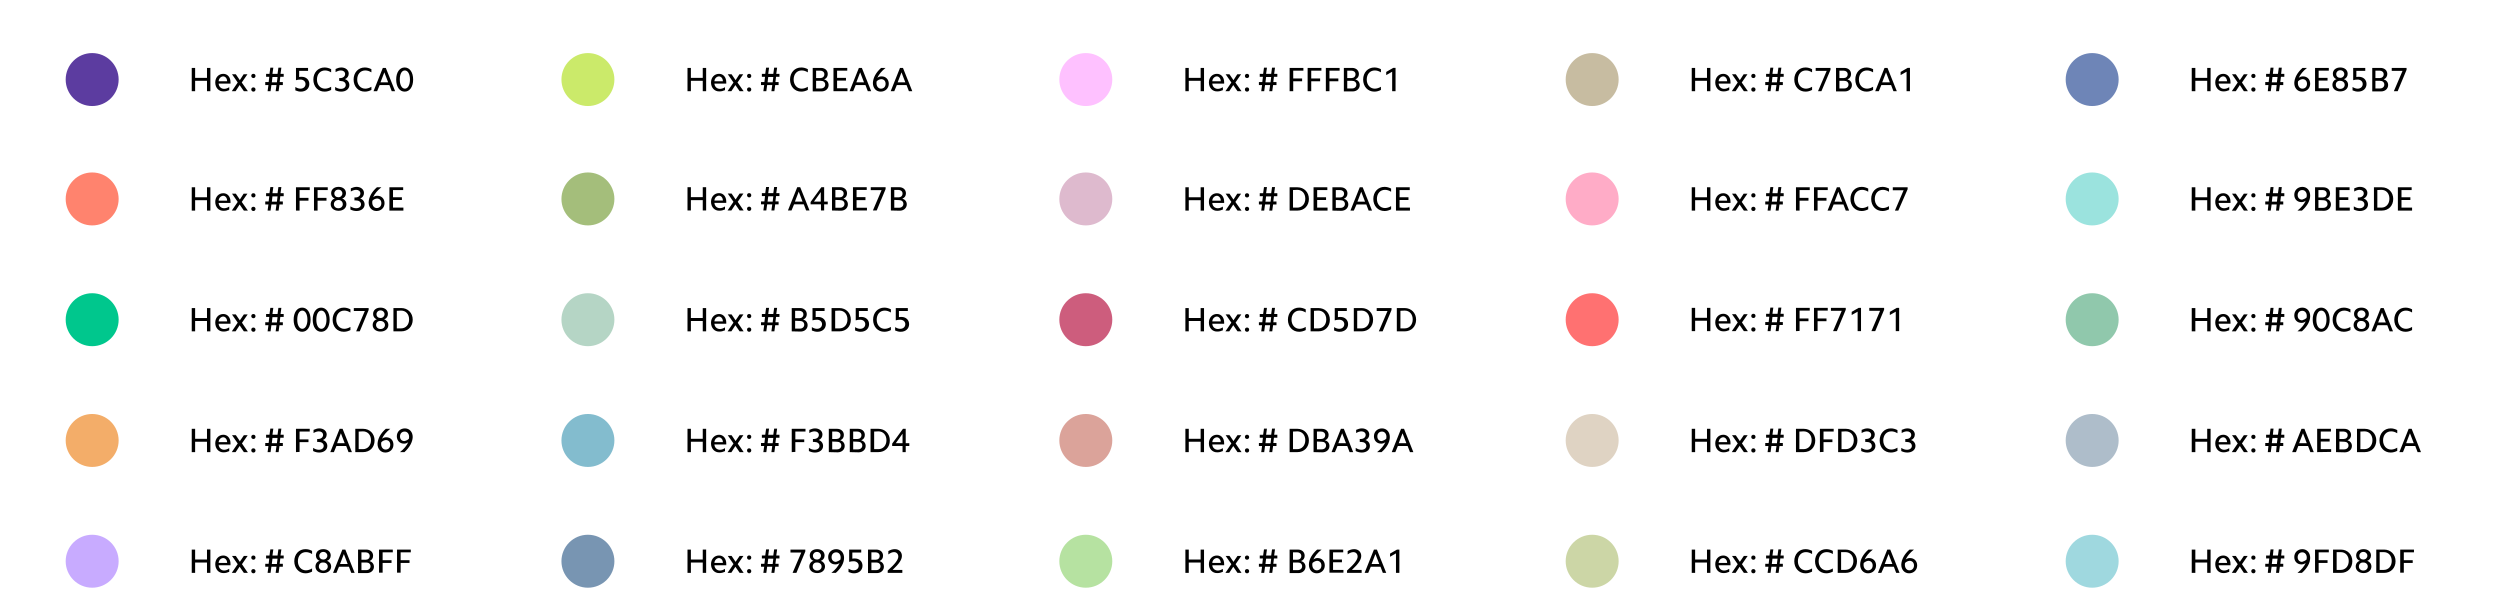 <?xml version="1.0" encoding="UTF-8"?>
<svg xmlns="http://www.w3.org/2000/svg" id="Layer_1" viewBox="0 0 1180 288">
  <defs>
    <style>.cls-1{fill:#ffacc7;}.cls-1,.cls-2,.cls-3,.cls-4,.cls-5,.cls-6,.cls-7,.cls-8,.cls-9,.cls-10,.cls-11,.cls-12,.cls-13,.cls-14,.cls-15,.cls-16,.cls-17,.cls-18,.cls-19,.cls-20,.cls-21,.cls-22,.cls-23,.cls-24,.cls-25,.cls-26{stroke-width:0px;}.cls-2{fill:#aebdca;}.cls-3{fill:#9fd8df;}.cls-4{fill:#dfd3c3;}.cls-5{fill:#a4be7b;}.cls-6{fill:#fec1ff;}.cls-7{fill:#cbea6a;}.cls-9{fill:#5c3ca0;}.cls-10{fill:#c8abff;}.cls-11{fill:#00c78d;}.cls-12{fill:#9be3de;}.cls-13{fill:#ccd6a6;}.cls-14{fill:#90c8ac;}.cls-15{fill:#f3ad69;}.cls-16{fill:#6e85b7;}.cls-17{fill:#cd5d7d;}.cls-18{fill:#c7bca1;}.cls-19{fill:#dba39a;}.cls-20{fill:#b6e2a1;}.cls-21{fill:#83bcce;}.cls-22{fill:#b5d5c5;}.cls-23{fill:#ff836e;}.cls-24{fill:#7895b2;}.cls-25{fill:#ff7171;}.cls-26{fill:#debace;}</style>
  </defs>
  <circle class="cls-18" cx="751.5" cy="37.55" r="12.5"></circle>
  <path class="cls-8" d="M798.5,43.05v-11h1.6v4.7h5.6v-4.7h1.6v11h-1.6v-4.9h-5.6v4.9h-1.6ZM809.6,38.95c0-2.4,1.6-4.1,3.8-4.1,2,0,3.4,1.6,3.4,4v.6h-5.6c.1,1.5,1.2,2.5,2.6,2.5.8,0,1.6-.3,2.4-.8v1.4c-.9.4-1.7.6-2.6.6-2.3.1-4-1.7-4-4.2ZM811.2,38.35h4c0-1.3-.8-2.3-1.9-2.3-1.1.1-2,1-2.1,2.3ZM817.4,43.05l2.8-4.1-2.7-3.9h1.8l1.9,2.8,1.8-2.8h1.8l-2.7,3.9,2.9,4.1h-1.9l-2-2.9-1.9,2.9h-1.8ZM826.6,35.85c0-.6.4-1,1-1s1,.4,1,1-.4,1-1,1-1-.4-1-1ZM826.6,42.25c0-.6.4-1,1-1s1,.4,1,1-.4,1-1,1-1-.4-1-1ZM833.2,40.15v-1.4h1.6l.3-2.5h-1.5v-1.4h1.6l.4-2.9h1.4l-.4,2.9h2.4l.4-2.9h1.4l-.4,2.9h1.5v1.4h-1.6l-.3,2.5h1.5v1.4h-1.6l-.4,2.9h-1.4l.4-2.9h-2.4l-.4,2.9h-1.4l.4-2.9h-1.5ZM836.6,36.35l-.3,2.5h2.4l.3-2.5h-2.4ZM846.9,37.55c0-3.3,2.2-5.7,5.3-5.7,1.1,0,2.1.3,3.1.8v1.5c-1-.6-1.9-.9-2.9-.9-2.3,0-3.8,1.8-3.8,4.3s1.6,4.3,3.8,4.3c.9,0,1.9-.3,2.9-.9v1.5c-1,.5-2,.8-3.1.8-3.1,0-5.3-2.4-5.3-5.7ZM858.1,43.05l4.1-9.6h-5.2v-1.4h7v.9l-4.3,10.1h-1.6ZM868.2,38.05v3.7h2.3c1.2,0,2-.8,2-1.8,0-1.1-.8-1.8-2-1.8h-2.3v-.1ZM868.2,33.35v3.5h2c1.1,0,1.9-.7,1.9-1.8,0-1-.8-1.7-1.9-1.7h-2ZM866.6,43.05v-11h3.9c1.9,0,3.2,1.2,3.2,2.9,0,1.2-.6,2.1-1.7,2.5,1.3.4,2.1,1.4,2.1,2.7,0,1.7-1.4,3-3.3,3h-4.2v-.1ZM875.7,37.55c0-3.3,2.2-5.7,5.3-5.7,1.1,0,2.1.3,3.1.8v1.5c-1-.6-1.9-.9-2.9-.9-2.3,0-3.8,1.8-3.8,4.3s1.6,4.3,3.8,4.3c.9,0,1.9-.3,2.9-.9v1.5c-1,.5-2,.8-3.1.8-3.1,0-5.3-2.4-5.3-5.7ZM885.1,43.05l4.4-11h1.4l4.4,11h-1.6l-1.1-2.9h-4.6l-1.2,2.9h-1.7ZM890.2,34.15l-1.8,4.7h3.6l-1.8-4.7ZM899.9,43.05v-9.2l-2.8,1.6v-1.5l3.3-1.9h1.1v11h-1.6Z"></path>
  <circle class="cls-9" cx="43.5" cy="37.55" r="12.5"></circle>
  <path class="cls-8" d="M90.5,43.05v-11h1.6v4.7h5.6v-4.7h1.6v11h-1.6v-4.9h-5.6v4.9h-1.6ZM101.6,38.95c0-2.4,1.6-4.1,3.8-4.1,2,0,3.4,1.6,3.4,4v.6h-5.6c.1,1.5,1.2,2.5,2.6,2.5.8,0,1.6-.3,2.4-.8v1.4c-.9.4-1.7.6-2.6.6-2.3.1-4-1.7-4-4.2ZM103.2,38.35h4c0-1.3-.8-2.3-1.9-2.3-1.1.1-2,1-2.1,2.3ZM109.4,43.05l2.8-4.1-2.7-3.9h1.8l1.9,2.8,1.8-2.8h1.8l-2.7,3.9,2.9,4.1h-1.9l-2-2.9-1.9,2.9h-1.8ZM118.6,35.85c0-.6.4-1,1-1s1,.4,1,1-.4,1-1,1c-.5,0-1-.4-1-1ZM118.6,42.25c0-.6.4-1,1-1s1,.4,1,1-.4,1-1,1c-.5,0-1-.4-1-1ZM125.2,40.15v-1.4h1.6l.3-2.5h-1.5v-1.4h1.6l.4-2.9h1.4l-.4,2.9h2.4l.4-2.9h1.4l-.4,2.9h1.5v1.4h-1.6l-.3,2.5h1.5v1.4h-1.6l-.4,2.9h-1.4l.4-2.9h-2.4l-.4,2.9h-1.4l.4-2.9h-1.5ZM128.6,36.35l-.3,2.5h2.4l.3-2.5h-2.4ZM145.4,32.05v1.4h-4.2v2.9c.4-.1.8-.1,1.2-.1,2.1,0,3.6,1.4,3.6,3.4,0,2.1-1.6,3.6-4,3.6-.8,0-1.7-.2-2.6-.6v-1.6c.8.5,1.6.8,2.4.8,1.4,0,2.4-.9,2.4-2.2,0-1.2-1-2.1-2.4-2.1-.7,0-1.4.1-2.1.3v-5.8h5.7ZM147.9,37.55c0-3.3,2.2-5.7,5.3-5.7,1.1,0,2.1.3,3.1.8v1.5c-1-.6-1.9-.9-2.9-.9-2.3,0-3.8,1.8-3.8,4.3s1.6,4.3,3.8,4.3c.9,0,1.9-.3,2.9-.9v1.5c-1,.5-2,.8-3.1.8-3.1,0-5.3-2.4-5.3-5.7ZM160.1,38.15v-1.3h.5c1.3,0,2.3-.8,2.3-1.9,0-1-.8-1.7-2-1.7-.8,0-1.7.3-2.5.8v-1.5c.9-.4,1.8-.7,2.7-.7,2,0,3.5,1.2,3.5,2.9,0,1.2-.7,2.2-1.8,2.6,1.3.4,2.1,1.5,2.1,2.8,0,1.8-1.6,3.1-3.8,3.1-.9,0-1.9-.2-2.9-.7v-1.5c.9.6,1.8.9,2.7.9,1.4,0,2.3-.8,2.3-1.8,0-1.2-1-1.9-2.4-1.9l-.7-.1h0ZM166.9,37.55c0-3.3,2.2-5.7,5.3-5.7,1.1,0,2.1.3,3.1.8v1.5c-1-.6-1.9-.9-2.9-.9-2.3,0-3.8,1.8-3.8,4.3s1.6,4.3,3.8,4.3c.9,0,1.9-.3,2.9-.9v1.5c-1,.5-2,.8-3.1.8-3.1,0-5.3-2.4-5.3-5.7ZM176.3,43.05l4.4-11h1.4l4.4,11h-1.6l-1.1-2.9h-4.6l-1.2,2.9h-1.7ZM181.4,34.15l-1.8,4.7h3.6l-1.8-4.7ZM187,37.55c0-3.4,1.6-5.7,4-5.7s4,2.3,4,5.7-1.6,5.7-4,5.7-4-2.3-4-5.7ZM188.7,37.55c0,2.6,1,4.3,2.4,4.3s2.4-1.7,2.4-4.3-1-4.3-2.4-4.3c-1.5,0-2.4,1.7-2.4,4.3Z"></path>
  <circle class="cls-7" cx="277.5" cy="37.55" r="12.5"></circle>
  <path class="cls-8" d="M324.5,43.05v-11h1.6v4.7h5.6v-4.7h1.6v11h-1.6v-4.9h-5.6v4.9h-1.6ZM335.6,38.95c0-2.4,1.6-4.1,3.8-4.1,2,0,3.4,1.6,3.4,4v.6h-5.6c.1,1.5,1.2,2.5,2.6,2.5.8,0,1.6-.3,2.4-.8v1.4c-.9.4-1.7.6-2.6.6-2.3.1-4-1.7-4-4.2ZM337.2,38.35h4c0-1.3-.8-2.3-1.9-2.3-1.1.1-2,1-2.1,2.3ZM343.4,43.05l2.8-4.1-2.7-3.9h1.8l1.9,2.8,1.8-2.8h1.8l-2.7,3.9,2.9,4.1h-1.9l-2-2.9-1.9,2.9h-1.8ZM352.6,35.85c0-.6.4-1,1-1s1,.4,1,1-.4,1-1,1c-.5,0-1-.4-1-1ZM352.6,42.25c0-.6.4-1,1-1s1,.4,1,1-.4,1-1,1c-.5,0-1-.4-1-1ZM359.2,40.15v-1.4h1.6l.3-2.5h-1.5v-1.4h1.6l.4-2.9h1.4l-.4,2.9h2.4l.4-2.9h1.4l-.4,2.9h1.5v1.4h-1.6l-.3,2.5h1.5v1.4h-1.6l-.4,2.9h-1.4l.4-2.9h-2.4l-.4,2.9h-1.4l.4-2.9h-1.5ZM362.6,36.35l-.3,2.5h2.4l.3-2.5h-2.4ZM372.9,37.55c0-3.3,2.2-5.7,5.3-5.7,1.1,0,2.1.3,3.1.8v1.5c-1-.6-1.9-.9-2.9-.9-2.3,0-3.8,1.8-3.8,4.3s1.6,4.3,3.8,4.3c.9,0,1.9-.3,2.9-.9v1.5c-1,.5-2,.8-3.1.8-3.1,0-5.3-2.4-5.3-5.7ZM385.2,38.05v3.7h2.3c1.2,0,2-.8,2-1.8,0-1.1-.8-1.8-2-1.8h-2.3v-.1ZM385.2,33.35v3.5h2c1.1,0,1.9-.7,1.9-1.8,0-1-.8-1.7-1.9-1.7h-2ZM383.6,43.05v-11h3.9c1.9,0,3.2,1.2,3.2,2.9,0,1.2-.6,2.1-1.7,2.5,1.3.4,2.1,1.4,2.1,2.7,0,1.7-1.4,3-3.3,3h-4.2v-.1ZM393.4,43.05v-11h6.5v1.3h-4.8v3.4h4.2v1.3h-4.2v3.6h4.9v1.4h-6.6ZM401,43.05l4.4-11h1.4l4.4,11h-1.6l-1.1-2.9h-4.6l-1.2,2.9h-1.7ZM406,34.15l-1.8,4.7h3.6l-1.8-4.7ZM415.9,32.05h2.1c-1.9,1.5-3.2,3.1-3.9,4.7.6-.5,1.3-.7,2-.7,2,0,3.4,1.4,3.4,3.5s-1.6,3.7-3.8,3.7-3.7-1.7-3.7-4.1c.1-2.4,1.4-4.9,3.9-7.1ZM413.8,38.35c-.1.3-.1.6-.1.9,0,1.5.9,2.6,2.1,2.6,1.3,0,2.2-.9,2.2-2.3,0-1.3-.8-2.2-2.1-2.2-.8.1-1.5.4-2.1,1ZM420.4,43.05l4.4-11h1.4l4.4,11h-1.6l-1.1-2.9h-4.6l-1.2,2.9h-1.7ZM425.5,34.15l-1.8,4.7h3.6l-1.8-4.7Z"></path>
  <circle class="cls-6" cx="512.5" cy="37.55" r="12.5"></circle>
  <path class="cls-8" d="M559.5,43.05v-11h1.6v4.7h5.6v-4.7h1.6v11h-1.6v-4.9h-5.6v4.9h-1.6ZM570.6,38.95c0-2.4,1.6-4.1,3.8-4.1,2,0,3.4,1.6,3.4,4v.6h-5.6c.1,1.5,1.2,2.5,2.6,2.5.8,0,1.6-.3,2.4-.8v1.4c-.9.4-1.7.6-2.6.6-2.3.1-4-1.7-4-4.2ZM572.2,38.35h4c0-1.3-.8-2.3-1.9-2.3-1.1.1-2,1-2.1,2.3ZM578.4,43.05l2.8-4.1-2.7-3.9h1.8l1.9,2.8,1.8-2.8h1.8l-2.7,3.9,2.9,4.1h-1.9l-2-2.9-1.9,2.9h-1.8ZM587.6,35.85c0-.6.4-1,1-1s1,.4,1,1-.4,1-1,1-1-.4-1-1ZM587.6,42.25c0-.6.4-1,1-1s1,.4,1,1-.4,1-1,1-1-.4-1-1ZM594.2,40.15v-1.4h1.6l.3-2.5h-1.5v-1.4h1.6l.4-2.9h1.4l-.4,2.9h2.4l.4-2.9h1.4l-.4,2.9h1.5v1.4h-1.6l-.3,2.5h1.5v1.4h-1.6l-.4,2.9h-1.4l.4-2.9h-2.4l-.4,2.9h-1.4l.4-2.9h-1.5ZM597.6,36.35l-.3,2.5h2.4l.3-2.5h-2.4ZM608.7,43.05v-11h6.5v1.3h-4.8v3.7h4.2v1.3h-4.2v4.7h-1.7ZM617.2,43.05v-11h6.5v1.3h-4.8v3.7h4.2v1.3h-4.2v4.7h-1.7ZM625.8,43.05v-11h6.5v1.3h-4.8v3.7h4.2v1.3h-4.2v4.7h-1.7ZM635.9,38.05v3.7h2.3c1.2,0,2-.8,2-1.8,0-1.1-.8-1.8-2-1.8h-2.3v-.1ZM635.9,33.35v3.5h2c1.1,0,1.9-.7,1.9-1.8,0-1-.8-1.7-1.9-1.7h-2ZM634.3,43.05v-11h3.9c1.9,0,3.2,1.2,3.2,2.9,0,1.2-.6,2.1-1.7,2.5,1.3.4,2.1,1.4,2.1,2.7,0,1.7-1.4,3-3.3,3h-4.2v-.1ZM643.4,37.55c0-3.3,2.2-5.7,5.3-5.7,1.1,0,2.1.3,3.1.8v1.5c-1-.6-1.9-.9-2.9-.9-2.3,0-3.8,1.8-3.8,4.3s1.6,4.3,3.8,4.3c.9,0,1.9-.3,2.9-.9v1.5c-1,.5-2,.8-3.1.8-3.1,0-5.3-2.4-5.3-5.7ZM657.1,43.05v-9.2l-2.8,1.6v-1.5l3.3-1.9h1.1v11h-1.6Z"></path>
  <circle class="cls-16" cx="987.5" cy="37.55" r="12.5"></circle>
  <path class="cls-8" d="M1034.5,43.05v-11h1.7v4.7h5.6v-4.7h1.6v11h-1.6v-4.9h-5.6v4.9h-1.7ZM1045.6,38.95c0-2.4,1.6-4.1,3.8-4.1,2,0,3.4,1.6,3.4,4v.6h-5.6c.1,1.5,1.2,2.5,2.6,2.5.8,0,1.6-.3,2.4-.8v1.4c-.9.4-1.8.6-2.6.6-2.3.1-4-1.7-4-4.2ZM1047.2,38.35h4c-.1-1.3-.8-2.3-1.9-2.3-1.1.1-2,1-2.1,2.3ZM1053.4,43.05l2.8-4.1-2.7-3.9h1.8l1.9,2.8,1.9-2.8h1.8l-2.7,3.9,2.8,4.1h-1.9l-1.9-2.9-1.9,2.9s-1.9,0-1.9,0ZM1062.6,35.85c0-.6.4-1,1-1s1,.4,1,1-.4,1-1,1c-.5,0-1-.4-1-1ZM1062.6,42.25c0-.6.4-1,1-1s1,.4,1,1-.4,1-1,1c-.5,0-1-.4-1-1ZM1069.2,40.15v-1.4h1.6l.3-2.5h-1.5v-1.4h1.7l.4-2.9h1.4l-.3,2.9h2.4l.4-2.9h1.4l-.3,2.9h1.5v1.4h-1.6l-.3,2.5h1.4v1.4h-1.6l-.4,2.9h-1.4l.3-2.9h-2.4l-.4,2.9h-1.4l.3-2.9h-1.5ZM1072.6,36.35l-.3,2.5h2.4l.3-2.5h-2.4ZM1086.8,32.05h2.1c-1.9,1.5-3.2,3.1-3.9,4.7.6-.5,1.3-.7,2-.7,2,0,3.4,1.4,3.4,3.5s-1.6,3.7-3.8,3.7-3.7-1.7-3.7-4.1c.1-2.4,1.4-4.9,3.9-7.1ZM1084.7,38.35c-.1.3-.1.6-.1.9,0,1.5.9,2.6,2.1,2.6,1.3,0,2.2-.9,2.2-2.3,0-1.3-.8-2.2-2.1-2.2-.8.1-1.5.4-2.1,1ZM1092.7,43.05v-11h6.5v1.3h-4.8v3.4h4.2v1.3h-4.2v3.6h4.9v1.4h-6.6ZM1101.1,34.85c0-1.8,1.4-3,3.5-3s3.5,1.2,3.5,3c0,1.2-.7,2.2-1.8,2.5,1.2.4,2,1.4,2,2.7,0,1.8-1.5,3.1-3.7,3.1s-3.7-1.3-3.7-3.1c0-1.3.8-2.4,2-2.7-1.1-.3-1.8-1.3-1.8-2.5ZM1102.5,40.05c0,1.1.9,1.9,2.1,1.9s2.1-.8,2.1-1.9-.9-1.9-2.1-1.9c-1.3-.1-2.1.7-2.1,1.9ZM1102.7,34.95c0,1.1.8,1.8,1.9,1.8s1.9-.8,1.9-1.8-.8-1.8-1.9-1.8c-1.1,0-1.9.8-1.9,1.8ZM1116.4,32.05v1.4h-4.2v2.9c.4-.1.8-.1,1.2-.1,2.1,0,3.6,1.4,3.6,3.4,0,2.1-1.6,3.6-4,3.6-.8,0-1.7-.2-2.6-.6v-1.6c.8.5,1.6.8,2.4.8,1.4,0,2.4-.9,2.4-2.2,0-1.2-1-2.1-2.4-2.1-.7,0-1.4.1-2.1.3v-5.8h5.7ZM1121.2,38.05v3.7h2.2c1.2,0,2-.8,2-1.8,0-1.1-.8-1.8-2-1.8h-2.2v-.1ZM1121.2,33.35v3.5h2c1.1,0,1.9-.7,1.9-1.8,0-1-.8-1.7-1.9-1.7h-2ZM1119.7,43.05v-11h3.9c1.9,0,3.2,1.2,3.2,2.9,0,1.2-.7,2.1-1.7,2.5,1.3.4,2.1,1.4,2.1,2.7,0,1.7-1.4,3-3.3,3h-4.2v-.1ZM1129.9,43.05l4.1-9.6h-5.1v-1.4h7v.9l-4.2,10.1h-1.8Z"></path>
  <circle class="cls-13" cx="751.5" cy="264.9" r="12.5"></circle>
  <path class="cls-8" d="M798.5,270.4v-11h1.6v4.7h5.6v-4.7h1.6v11h-1.6v-4.9h-5.6v4.9h-1.6ZM809.6,266.3c0-2.4,1.6-4.1,3.8-4.1,2,0,3.4,1.6,3.4,4v.6h-5.6c.1,1.5,1.2,2.5,2.6,2.5.8,0,1.6-.3,2.4-.8v1.4c-.9.4-1.7.6-2.6.6-2.3.1-4-1.7-4-4.2ZM811.2,265.7h4c0-1.3-.8-2.3-1.9-2.3-1.1.1-2,1-2.1,2.3ZM817.4,270.4l2.8-4.1-2.7-3.9h1.8l1.9,2.8,1.9-2.8h1.8l-2.7,3.9,2.8,4.1h-1.9l-2-2.9-1.9,2.9h-1.8ZM826.6,263.2c0-.6.4-1,1-1s1,.4,1,1-.4,1-1,1-1-.4-1-1ZM826.6,269.6c0-.6.4-1,1-1s1,.4,1,1-.4,1-1,1-1-.4-1-1ZM833.2,267.5v-1.4h1.6l.3-2.5h-1.5v-1.4h1.6l.4-2.9h1.4l-.4,2.9h2.4l.4-2.9h1.4l-.4,2.9h1.5v1.4h-1.6l-.3,2.5h1.5v1.4h-1.6l-.4,2.9h-1.4l.4-2.9h-2.4l-.4,2.9h-1.4l.4-2.9h-1.5ZM836.6,263.7l-.3,2.5h2.4l.3-2.5h-2.4ZM846.9,264.9c0-3.3,2.2-5.7,5.3-5.7,1.1,0,2.1.3,3.1.8v1.5c-1-.6-1.9-.9-2.9-.9-2.3,0-3.8,1.8-3.8,4.3s1.6,4.3,3.8,4.3c.9,0,1.9-.3,2.9-.9v1.5c-1,.5-2,.8-3.1.8-3.1,0-5.3-2.4-5.3-5.7ZM856.7,264.9c0-3.3,2.2-5.7,5.3-5.7,1.1,0,2.1.3,3.1.8v1.5c-1-.6-1.9-.9-2.9-.9-2.3,0-3.8,1.8-3.8,4.3s1.6,4.3,3.8,4.3c.9,0,1.9-.3,2.9-.9v1.5c-1,.5-2,.8-3.1.8-3.1,0-5.3-2.4-5.3-5.7ZM867.4,270.4v-11h3.7c3.1,0,5.4,2.3,5.4,5.5s-2.2,5.5-5.4,5.5h-3.7ZM869,260.7v8.3h2c2.2,0,3.8-1.7,3.8-4.2s-1.5-4.2-3.8-4.2h-2v.1ZM881.9,259.4h2.1c-1.9,1.5-3.2,3.1-3.9,4.7.6-.5,1.3-.7,2-.7,2,0,3.4,1.4,3.4,3.5s-1.6,3.7-3.8,3.7-3.7-1.7-3.7-4.1,1.4-4.9,3.9-7.1ZM879.7,265.7c-.1.3-.1.6-.1.9,0,1.5.9,2.6,2.1,2.6,1.3,0,2.2-.9,2.2-2.3,0-1.3-.8-2.2-2.1-2.2-.7.1-1.4.4-2.1,1ZM886.4,270.4l4.4-11h1.4l4.4,11h-1.6l-1.1-2.9h-4.6l-1.3,2.9h-1.6ZM891.4,261.5l-1.8,4.7h3.6l-1.8-4.7ZM901.3,259.4h2.1c-1.9,1.5-3.2,3.1-3.9,4.7.6-.5,1.3-.7,2-.7,2,0,3.4,1.4,3.4,3.5s-1.6,3.7-3.8,3.7-3.7-1.7-3.7-4.1c.1-2.4,1.4-4.9,3.9-7.1ZM899.2,265.7c-.1.3-.1.6-.1.9,0,1.5.9,2.6,2.1,2.6,1.3,0,2.2-.9,2.2-2.3,0-1.3-.8-2.2-2.1-2.2-.8.1-1.5.4-2.1,1Z"></path>
  <circle class="cls-10" cx="43.5" cy="264.9" r="12.5"></circle>
  <path class="cls-8" d="M90.5,270.4v-11h1.6v4.7h5.6v-4.7h1.6v11h-1.6v-4.9h-5.6v4.9h-1.6ZM101.6,266.3c0-2.4,1.6-4.1,3.8-4.1,2,0,3.4,1.6,3.4,4v.6h-5.6c.1,1.5,1.2,2.5,2.6,2.5.8,0,1.6-.3,2.4-.8v1.4c-.9.4-1.7.6-2.6.6-2.3.1-4-1.7-4-4.2ZM103.2,265.7h4c0-1.3-.8-2.3-1.9-2.3-1.1.1-2,1-2.1,2.3ZM109.4,270.4l2.8-4.1-2.7-3.9h1.8l1.9,2.8,1.9-2.8h1.8l-2.7,3.9,2.8,4.1h-1.9l-2-2.9-1.9,2.9h-1.8ZM118.6,263.2c0-.6.4-1,1-1s1,.4,1,1-.4,1-1,1c-.5,0-1-.4-1-1ZM118.6,269.6c0-.6.4-1,1-1s1,.4,1,1-.4,1-1,1c-.5,0-1-.4-1-1ZM125.2,267.5v-1.4h1.6l.3-2.5h-1.5v-1.4h1.6l.4-2.9h1.4l-.4,2.9h2.4l.4-2.9h1.4l-.4,2.9h1.5v1.4h-1.6l-.3,2.5h1.5v1.4h-1.6l-.4,2.9h-1.4l.4-2.9h-2.4l-.4,2.9h-1.4l.4-2.9h-1.5ZM128.6,263.7l-.3,2.5h2.4l.3-2.5h-2.4ZM138.9,264.9c0-3.3,2.2-5.7,5.3-5.7,1.1,0,2.1.3,3.1.8v1.5c-1-.6-1.9-.9-2.9-.9-2.3,0-3.8,1.8-3.8,4.3s1.6,4.3,3.8,4.3c.9,0,1.9-.3,2.9-.9v1.5c-1,.5-2,.8-3.1.8-3.1,0-5.3-2.4-5.3-5.7ZM149.1,262.2c0-1.8,1.4-3,3.5-3s3.5,1.2,3.5,3c0,1.2-.7,2.2-1.8,2.5,1.2.4,2,1.4,2,2.7,0,1.8-1.5,3.1-3.7,3.1s-3.7-1.3-3.7-3.1c0-1.3.8-2.4,2-2.7-1.1-.3-1.8-1.3-1.8-2.5ZM150.5,267.4c0,1.1.9,1.9,2.1,1.9s2.1-.8,2.1-1.9-.9-1.9-2.1-1.9c-1.3-.1-2.1.7-2.1,1.9ZM150.7,262.3c0,1.1.8,1.8,1.9,1.8s1.9-.8,1.9-1.8-.8-1.8-1.9-1.8-1.9.8-1.9,1.8ZM157.2,270.4l4.4-11h1.4l4.4,11h-1.6l-1.1-2.9h-4.7l-1.2,2.9h-1.6ZM162.3,261.5l-1.8,4.7h3.6l-1.8-4.7ZM170.6,265.4v3.7h2.3c1.2,0,2-.8,2-1.8,0-1.1-.8-1.8-2-1.8h-2.3v-.1ZM170.6,260.7v3.5h2c1.1,0,1.9-.7,1.9-1.8,0-1-.8-1.7-1.9-1.7h-2ZM169,270.4v-11h3.9c1.9,0,3.2,1.2,3.2,2.9,0,1.2-.6,2.1-1.7,2.5,1.3.4,2.1,1.4,2.1,2.7,0,1.7-1.4,3-3.3,3h-4.2v-.1ZM178.9,270.4v-11h6.5v1.3h-4.8v3.7h4.2v1.3h-4.2v4.6h-1.7v.1ZM187.4,270.4v-11h6.5v1.3h-4.8v3.7h4.2v1.3h-4.2v4.6h-1.7v.1Z"></path>
  <circle class="cls-24" cx="277.5" cy="264.9" r="12.5"></circle>
  <path class="cls-8" d="M324.5,270.4v-11h1.6v4.7h5.6v-4.7h1.6v11h-1.6v-4.9h-5.6v4.9h-1.6ZM335.6,266.3c0-2.4,1.6-4.1,3.8-4.1,2,0,3.4,1.6,3.4,4v.6h-5.6c.1,1.5,1.2,2.5,2.6,2.5.8,0,1.6-.3,2.4-.8v1.4c-.9.4-1.7.6-2.6.6-2.3.1-4-1.7-4-4.2ZM337.2,265.7h4c0-1.3-.8-2.3-1.9-2.3-1.1.1-2,1-2.1,2.3ZM343.4,270.4l2.8-4.1-2.7-3.9h1.8l1.9,2.8,1.9-2.8h1.8l-2.7,3.9,2.8,4.1h-1.9l-2-2.9-1.9,2.9h-1.8ZM352.6,263.2c0-.6.4-1,1-1s1,.4,1,1-.4,1-1,1c-.5,0-1-.4-1-1ZM352.6,269.6c0-.6.4-1,1-1s1,.4,1,1-.4,1-1,1c-.5,0-1-.4-1-1ZM359.2,267.5v-1.4h1.6l.3-2.5h-1.5v-1.4h1.6l.4-2.9h1.4l-.4,2.9h2.4l.4-2.9h1.4l-.4,2.9h1.5v1.4h-1.6l-.3,2.5h1.5v1.4h-1.6l-.4,2.9h-1.4l.4-2.9h-2.4l-.4,2.9h-1.4l.4-2.9h-1.5ZM362.6,263.7l-.3,2.5h2.4l.3-2.5h-2.4ZM374.1,270.4l4.1-9.6h-5.1v-1.4h7v.9l-4.2,10.1h-1.8ZM382.2,262.2c0-1.8,1.4-3,3.5-3s3.5,1.2,3.5,3c0,1.2-.7,2.2-1.8,2.5,1.2.4,2,1.4,2,2.7,0,1.8-1.5,3.1-3.7,3.1s-3.7-1.3-3.7-3.1c0-1.3.8-2.4,2-2.7-1.1-.3-1.8-1.3-1.8-2.5ZM383.6,267.4c0,1.1.9,1.9,2.1,1.9s2.1-.8,2.1-1.9-.9-1.9-2.1-1.9c-1.3-.1-2.1.7-2.1,1.9ZM383.7,262.3c0,1.1.8,1.8,1.9,1.8s1.9-.8,1.9-1.8-.8-1.8-1.9-1.8-1.9.8-1.9,1.8ZM394.5,270.4h-2.1c1.9-1.5,3.2-3.1,3.9-4.7-.6.5-1.3.7-2,.7-2,0-3.4-1.4-3.4-3.5s1.6-3.7,3.8-3.7,3.7,1.7,3.7,4.1-1.4,4.9-3.9,7.1ZM396.7,264.1c0-.3.1-.6.1-.9,0-1.5-.9-2.5-2.1-2.5-1.3,0-2.2.9-2.2,2.3,0,1.3.8,2.2,2.1,2.2.7-.2,1.4-.5,2.1-1.1ZM406.5,259.4v1.4h-4.2v2.9c.4-.1.8-.1,1.2-.1,2.1,0,3.6,1.4,3.6,3.4,0,2.1-1.6,3.6-4,3.6-.8,0-1.7-.2-2.6-.6v-1.6c.8.5,1.6.8,2.4.8,1.4,0,2.4-.9,2.4-2.2,0-1.2-1-2.1-2.4-2.1-.7,0-1.4.1-2.1.3v-5.8h5.7ZM411.3,265.4v3.7h2.3c1.2,0,2-.8,2-1.8,0-1.1-.8-1.8-2-1.8h-2.3v-.1ZM411.3,260.7v3.5h2c1.1,0,1.9-.7,1.9-1.8,0-1-.8-1.7-1.9-1.7h-2ZM409.7,270.4v-11h3.9c1.9,0,3.2,1.2,3.2,2.9,0,1.2-.6,2.1-1.7,2.5,1.3.4,2.1,1.4,2.1,2.7,0,1.7-1.4,3-3.3,3h-4.2v-.1ZM419,270.4v-1.1c3.6-3.2,5-5.2,5-6.6,0-1.2-.8-2.1-2-2.1-.9,0-1.8.4-2.7,1.1v-1.6c1-.6,2-.9,3.1-.9,1.9,0,3.3,1.3,3.3,3.2,0,1.7-1.2,3.6-4.4,6.6h4.6v1.4h-6.9Z"></path>
  <circle class="cls-20" cx="512.5" cy="264.9" r="12.5"></circle>
  <path class="cls-8" d="M559.5,270.4v-11h1.6v4.7h5.6v-4.7h1.6v11h-1.6v-4.9h-5.6v4.9h-1.6ZM570.6,266.3c0-2.4,1.6-4.1,3.8-4.1,2,0,3.4,1.6,3.4,4v.6h-5.6c.1,1.5,1.2,2.5,2.6,2.5.8,0,1.6-.3,2.4-.8v1.4c-.9.4-1.7.6-2.6.6-2.3.1-4-1.7-4-4.2ZM572.2,265.7h4c0-1.3-.8-2.3-1.9-2.3-1.1.1-2,1-2.1,2.3ZM578.4,270.4l2.8-4.1-2.7-3.9h1.8l1.9,2.8,1.9-2.8h1.8l-2.7,3.9,2.8,4.1h-1.9l-2-2.9-1.9,2.9h-1.8ZM587.6,263.2c0-.6.4-1,1-1s1,.4,1,1-.4,1-1,1-1-.4-1-1ZM587.6,269.6c0-.6.4-1,1-1s1,.4,1,1-.4,1-1,1-1-.4-1-1ZM594.2,267.5v-1.4h1.6l.3-2.5h-1.5v-1.4h1.6l.4-2.9h1.4l-.4,2.9h2.4l.4-2.9h1.4l-.4,2.9h1.5v1.4h-1.6l-.3,2.5h1.5v1.4h-1.6l-.4,2.9h-1.4l.4-2.9h-2.4l-.4,2.9h-1.4l.4-2.9h-1.5ZM597.6,263.7l-.3,2.5h2.4l.3-2.5h-2.4ZM610.3,265.4v3.7h2.3c1.2,0,2-.8,2-1.8,0-1.1-.8-1.8-2-1.8h-2.3v-.1ZM610.3,260.7v3.5h2c1.1,0,1.9-.7,1.9-1.8,0-1-.8-1.7-1.9-1.7h-2ZM608.7,270.4v-11h3.9c1.9,0,3.2,1.2,3.2,2.9,0,1.2-.6,2.1-1.7,2.5,1.3.4,2.1,1.4,2.1,2.7,0,1.7-1.4,3-3.3,3h-4.2v-.1ZM621.7,259.4h2.1c-1.9,1.5-3.2,3.1-3.9,4.7.6-.5,1.3-.7,2-.7,2,0,3.4,1.4,3.4,3.5s-1.6,3.7-3.8,3.7-3.7-1.7-3.7-4.1,1.4-4.9,3.9-7.1ZM619.5,265.7c-.1.3-.1.6-.1.9,0,1.5.9,2.6,2.1,2.6,1.3,0,2.2-.9,2.2-2.3,0-1.3-.8-2.2-2.1-2.2-.7.1-1.4.4-2.1,1ZM627.5,270.4v-11h6.5v1.3h-4.8v3.4h4.2v1.3h-4.2v3.6h4.9v1.3h-6.6v.1h0ZM635.8,270.4v-1.1c3.6-3.2,5-5.2,5-6.6,0-1.2-.8-2.1-2-2.1-.9,0-1.8.4-2.7,1.1v-1.6c1-.6,2-.9,3.1-.9,1.9,0,3.3,1.3,3.3,3.2,0,1.7-1.2,3.6-4.4,6.6h4.6v1.4h-6.9ZM644.1,270.4l4.4-11h1.4l4.4,11h-1.6l-1.1-2.9h-4.6l-1.2,2.9h-1.7ZM649.2,261.5l-1.8,4.7h3.6l-1.8-4.7ZM658.9,270.4v-9.2l-2.8,1.6v-1.5l3.3-1.9h1.1v11h-1.6Z"></path>
  <circle class="cls-3" cx="987.5" cy="264.9" r="12.5"></circle>
  <path class="cls-8" d="M1034.5,270.4v-11h1.7v4.7h5.6v-4.7h1.6v11h-1.6v-4.9h-5.6v4.9h-1.7ZM1045.6,266.3c0-2.4,1.6-4.1,3.8-4.1,2,0,3.4,1.6,3.4,4v.6h-5.6c.1,1.5,1.2,2.5,2.6,2.5.8,0,1.6-.3,2.4-.8v1.4c-.9.4-1.8.6-2.6.6-2.3.1-4-1.7-4-4.2ZM1047.2,265.7h4c-.1-1.3-.8-2.3-1.9-2.3-1.1.1-2,1-2.1,2.3ZM1053.4,270.4l2.8-4.1-2.7-3.9h1.8l1.9,2.8,1.9-2.8h1.8l-2.7,3.9,2.8,4.1h-1.9l-1.9-2.9-1.9,2.9h-1.9ZM1062.6,263.2c0-.6.4-1,1-1s1,.4,1,1-.4,1-1,1c-.5,0-1-.4-1-1ZM1062.6,269.6c0-.6.4-1,1-1s1,.4,1,1-.4,1-1,1c-.5,0-1-.4-1-1ZM1069.2,267.5v-1.4h1.6l.3-2.5h-1.5v-1.4h1.7l.4-2.9h1.4l-.3,2.9h2.4l.4-2.9h1.4l-.3,2.9h1.5v1.4h-1.6l-.3,2.5h1.4v1.4h-1.6l-.4,2.9h-1.4l.3-2.9h-2.4l-.4,2.9h-1.4l.3-2.9h-1.5ZM1072.6,263.7l-.3,2.5h2.4l.3-2.5h-2.4ZM1086.5,270.4h-2.1c1.9-1.5,3.2-3.1,3.9-4.7-.6.5-1.3.7-2,.7-2,0-3.4-1.4-3.4-3.5s1.6-3.7,3.8-3.7,3.7,1.7,3.7,4.1-1.4,4.9-3.9,7.1ZM1088.7,264.1c0-.3.1-.6.1-.9,0-1.5-.9-2.5-2.1-2.5-1.3,0-2.2.9-2.2,2.3,0,1.3.8,2.2,2.1,2.2.7-.2,1.4-.5,2.1-1.1ZM1092.7,270.4v-11h6.5v1.3h-4.8v3.7h4.2v1.3h-4.2v4.6h-1.7v.1ZM1101.2,270.4v-11h3.7c3.1,0,5.4,2.3,5.4,5.5s-2.2,5.5-5.4,5.5h-3.7ZM1102.9,260.7v8.3h1.9c2.2,0,3.8-1.7,3.8-4.2s-1.5-4.2-3.8-4.2h-1.9v.1ZM1112.1,262.2c0-1.8,1.4-3,3.5-3s3.5,1.2,3.5,3c0,1.2-.7,2.2-1.8,2.5,1.2.4,2,1.4,2,2.7,0,1.8-1.5,3.1-3.7,3.1s-3.7-1.3-3.7-3.1c0-1.3.8-2.4,2-2.7-1.1-.3-1.8-1.3-1.8-2.5ZM1113.4,267.4c0,1.1.9,1.9,2.1,1.9s2.1-.8,2.1-1.9-.9-1.9-2.1-1.9c-1.2-.1-2.1.7-2.1,1.9ZM1113.6,262.3c0,1.1.8,1.8,1.9,1.8s1.9-.8,1.9-1.8-.8-1.8-1.9-1.8-1.9.8-1.9,1.8ZM1121.6,270.4v-11h3.7c3.1,0,5.4,2.3,5.4,5.5s-2.2,5.5-5.4,5.5h-3.7ZM1123.2,260.7v8.3h1.9c2.2,0,3.8-1.7,3.8-4.2s-1.5-4.2-3.8-4.2h-1.9v.1ZM1132.9,270.4v-11h6.5v1.3h-4.8v3.7h4.2v1.3h-4.2v4.6h-1.7v.1Z"></path>
  <circle class="cls-1" cx="751.5" cy="93.9" r="12.5"></circle>
  <path class="cls-8" d="M798.5,99.4v-11h1.6v4.7h5.6v-4.7h1.6v11h-1.6v-4.9h-5.6v4.9h-1.6ZM809.6,95.3c0-2.4,1.6-4.1,3.8-4.1,2,0,3.4,1.6,3.4,4v.6h-5.6c.1,1.5,1.2,2.5,2.6,2.5.8,0,1.6-.3,2.4-.8v1.4c-.9.4-1.7.6-2.6.6-2.3.1-4-1.7-4-4.2ZM811.2,94.7h4c0-1.3-.8-2.3-1.9-2.3-1.1.1-2,1-2.1,2.3ZM817.4,99.4l2.8-4.1-2.7-3.9h1.8l1.9,2.8,1.8-2.8h1.8l-2.7,3.9,2.9,4.1h-1.9l-2-2.9-1.9,2.9h-1.8ZM826.6,92.2c0-.6.4-1,1-1s1,.4,1,1-.4,1-1,1-1-.4-1-1ZM826.6,98.6c0-.6.4-1,1-1s1,.4,1,1-.4,1-1,1-1-.4-1-1ZM833.2,96.5v-1.4h1.6l.3-2.5h-1.5v-1.4h1.6l.4-2.9h1.4l-.4,2.9h2.4l.4-2.9h1.4l-.4,2.9h1.5v1.4h-1.6l-.3,2.5h1.5v1.4h-1.6l-.4,2.9h-1.4l.4-2.9h-2.4l-.4,2.9h-1.4l.4-2.9h-1.5ZM836.6,92.7l-.3,2.5h2.4l.3-2.5h-2.4ZM847.7,99.4v-11h6.5v1.3h-4.8v3.7h4.2v1.3h-4.2v4.7h-1.7ZM856.2,99.4v-11h6.5v1.3h-4.8v3.7h4.2v1.3h-4.2v4.7h-1.7ZM862.6,99.4l4.4-11h1.4l4.4,11h-1.6l-1.1-2.9h-4.6l-1.2,2.9h-1.7ZM867.7,90.5l-1.8,4.7h3.6l-1.8-4.7ZM873.4,93.9c0-3.3,2.2-5.7,5.3-5.7,1.1,0,2.1.3,3.1.8v1.5c-1-.6-1.9-.9-2.9-.9-2.3,0-3.8,1.8-3.8,4.3s1.6,4.3,3.8,4.3c.9,0,1.9-.3,2.9-.9v1.5c-1,.5-2,.8-3.1.8-3.1,0-5.3-2.4-5.3-5.7ZM883.2,93.9c0-3.3,2.2-5.7,5.3-5.7,1.1,0,2.1.3,3.1.8v1.5c-1-.6-1.9-.9-2.9-.9-2.3,0-3.8,1.8-3.8,4.3s1.6,4.3,3.8,4.3c.9,0,1.9-.3,2.9-.9v1.5c-1,.5-2,.8-3.1.8-3.1,0-5.3-2.4-5.3-5.7ZM894.4,99.4l4.1-9.6h-5.1v-1.4h7v.9l-4.4,10.1h-1.6Z"></path>
  <circle class="cls-23" cx="43.5" cy="93.9" r="12.5"></circle>
  <path class="cls-8" d="M90.5,99.4v-11h1.6v4.7h5.6v-4.7h1.6v11h-1.6v-4.9h-5.6v4.9h-1.6ZM101.6,95.3c0-2.4,1.6-4.1,3.8-4.1,2,0,3.4,1.6,3.4,4v.6h-5.6c.1,1.5,1.2,2.5,2.6,2.5.8,0,1.6-.3,2.4-.8v1.4c-.9.4-1.7.6-2.6.6-2.3.1-4-1.7-4-4.2ZM103.2,94.7h4c0-1.3-.8-2.3-1.9-2.3-1.1.1-2,1-2.1,2.3ZM109.4,99.4l2.8-4.1-2.7-3.9h1.8l1.9,2.8,1.8-2.8h1.8l-2.7,3.9,2.9,4.1h-1.9l-2-2.9-1.9,2.9h-1.8ZM118.6,92.2c0-.6.4-1,1-1s1,.4,1,1-.4,1-1,1c-.5,0-1-.4-1-1ZM118.6,98.6c0-.6.4-1,1-1s1,.4,1,1-.4,1-1,1c-.5,0-1-.4-1-1ZM125.2,96.5v-1.4h1.6l.3-2.5h-1.5v-1.4h1.6l.4-2.9h1.4l-.4,2.9h2.4l.4-2.9h1.4l-.4,2.9h1.5v1.4h-1.6l-.3,2.5h1.5v1.4h-1.6l-.4,2.9h-1.4l.4-2.9h-2.4l-.4,2.9h-1.4l.4-2.9h-1.5ZM128.6,92.7l-.3,2.5h2.4l.3-2.5h-2.4ZM139.7,99.4v-11h6.5v1.3h-4.8v3.7h4.2v1.3h-4.2v4.7h-1.7ZM148.2,99.4v-11h6.5v1.3h-4.8v3.7h4.2v1.3h-4.2v4.7h-1.7ZM156.3,91.2c0-1.8,1.4-3,3.5-3s3.5,1.2,3.5,3c0,1.2-.7,2.2-1.8,2.5,1.2.4,2,1.4,2,2.7,0,1.8-1.5,3.1-3.7,3.1s-3.7-1.3-3.7-3.1c0-1.3.8-2.4,2-2.7-1.1-.3-1.8-1.3-1.8-2.5ZM157.6,96.4c0,1.1.9,1.9,2.1,1.9s2.1-.8,2.1-1.9-.8-2-2-2c-1.3,0-2.2.8-2.2,2ZM157.8,91.3c0,1.1.8,1.8,1.9,1.8s1.9-.8,1.9-1.8-.8-1.8-1.9-1.8-1.9.8-1.9,1.8ZM167.3,94.5v-1.3h.5c1.3,0,2.3-.8,2.3-1.9,0-1-.8-1.7-2-1.7-.8,0-1.7.3-2.5.8v-1.5c.9-.4,1.8-.7,2.7-.7,2,0,3.5,1.2,3.5,2.9,0,1.2-.7,2.2-1.8,2.6,1.3.4,2.1,1.5,2.1,2.8,0,1.8-1.6,3.1-3.8,3.1-.9,0-1.9-.2-2.9-.7v-1.5c.9.6,1.8.9,2.7.9,1.4,0,2.3-.8,2.3-1.8,0-1.2-1-1.9-2.4-1.9h-.7v-.1h0ZM177.9,88.4h2.1c-1.9,1.5-3.2,3.1-3.9,4.7.6-.5,1.3-.7,2-.7,2,0,3.4,1.4,3.4,3.5s-1.6,3.7-3.8,3.7-3.7-1.7-3.7-4.1c.1-2.4,1.4-4.9,3.9-7.1ZM175.8,94.7c-.1.3-.1.6-.1.9,0,1.5.9,2.6,2.1,2.6,1.3,0,2.2-.9,2.2-2.3,0-1.3-.8-2.2-2.1-2.2-.8.1-1.5.4-2.1,1ZM183.8,99.4v-11h6.5v1.3h-4.8v3.4h4.2v1.3h-4.2v3.6h4.9v1.4h-6.6Z"></path>
  <circle class="cls-5" cx="277.5" cy="93.9" r="12.5"></circle>
  <path class="cls-8" d="M324.5,99.35v-11h1.6v4.7h5.6v-4.7h1.6v11h-1.6v-4.9h-5.6v4.9h-1.6ZM335.6,95.25c0-2.4,1.6-4.1,3.8-4.1,2,0,3.4,1.6,3.4,4v.6h-5.6c.1,1.5,1.2,2.5,2.6,2.5.8,0,1.6-.3,2.4-.8v1.4c-.9.4-1.7.6-2.6.6-2.3.1-4-1.7-4-4.2ZM337.2,94.65h4c0-1.3-.8-2.3-1.9-2.3-1.1.1-2,1-2.1,2.3ZM343.4,99.35l2.8-4.1-2.7-3.9h1.8l1.9,2.8,1.9-2.8h1.8l-2.7,3.9,2.8,4.1h-1.9l-2-2.9-1.9,2.9h-1.8ZM352.6,92.15c0-.6.4-1,1-1s1,.4,1,1-.4,1-1,1c-.5,0-1-.4-1-1ZM352.6,98.55c0-.6.4-1,1-1s1,.4,1,1-.4,1-1,1c-.5,0-1-.4-1-1ZM359.2,96.45v-1.4h1.6l.3-2.5h-1.5v-1.4h1.6l.4-2.9h1.4l-.4,2.9h2.4l.4-2.9h1.4l-.4,2.9h1.5v1.4h-1.6l-.3,2.5h1.5v1.4h-1.6l-.4,2.9h-1.4l.4-2.9h-2.4l-.4,2.9h-1.4l.4-2.9h-1.5ZM362.6,92.65l-.3,2.5h2.4l.3-2.5h-2.4ZM371.9,99.35l4.4-11h1.4l4.4,11h-1.6l-1.1-2.9h-4.6l-1.2,2.9h-1.7ZM377,90.45l-1.8,4.7h3.6l-1.8-4.7ZM387.5,99.35v-2.9h-4.9v-1.1l5.1-7h1.3v6.8h1.7v1.3h-1.7v2.9h-1.5ZM384.2,95.15h3.2v-4.5l-3.2,4.5ZM394.3,94.35v3.7h2.3c1.2,0,2-.8,2-1.8,0-1.1-.8-1.8-2-1.8l-2.3-.1h0ZM394.3,89.65v3.5h2c1.1,0,1.9-.7,1.9-1.8,0-1-.8-1.7-1.9-1.7h-2ZM392.7,99.35v-11h3.9c1.9,0,3.2,1.2,3.2,2.9,0,1.2-.6,2.1-1.7,2.5,1.3.4,2.1,1.4,2.1,2.7,0,1.7-1.4,3-3.3,3l-4.2-.1h0ZM402.6,99.35v-11h6.5v1.3h-4.8v3.4h4.2v1.4h-4.2v3.6h4.9v1.3h-6.6ZM412,99.35l4.1-9.6h-5.1v-1.4h7v.9l-4.2,10.1h-1.8ZM422.1,94.35v3.7h2.3c1.2,0,2-.8,2-1.8,0-1.1-.8-1.8-2-1.8l-2.3-.1h0ZM422.1,89.65v3.5h2c1.1,0,1.9-.7,1.9-1.8,0-1-.8-1.7-1.9-1.7h-2ZM420.5,99.35v-11h3.9c1.9,0,3.2,1.2,3.2,2.9,0,1.2-.6,2.1-1.7,2.5,1.3.4,2.1,1.4,2.1,2.7,0,1.7-1.4,3-3.3,3l-4.2-.1h0Z"></path>
  <circle class="cls-26" cx="512.5" cy="93.9" r="12.5"></circle>
  <path class="cls-8" d="M559.5,99.4v-11h1.6v4.7h5.6v-4.7h1.6v11h-1.6v-4.9h-5.6v4.9h-1.6ZM570.6,95.3c0-2.4,1.6-4.1,3.8-4.1,2,0,3.4,1.6,3.4,4v.6h-5.6c.1,1.5,1.2,2.5,2.6,2.5.8,0,1.6-.3,2.4-.8v1.4c-.9.4-1.7.6-2.6.6-2.3.1-4-1.7-4-4.2ZM572.2,94.7h4c0-1.3-.8-2.3-1.9-2.3-1.1.1-2,1-2.1,2.3ZM578.4,99.4l2.8-4.1-2.7-3.9h1.8l1.9,2.8,1.8-2.8h1.8l-2.7,3.9,2.9,4.1h-1.9l-2-2.9-1.9,2.9h-1.8ZM587.6,92.2c0-.6.4-1,1-1s1,.4,1,1-.4,1-1,1-1-.4-1-1ZM587.6,98.6c0-.6.4-1,1-1s1,.4,1,1-.4,1-1,1-1-.4-1-1ZM594.2,96.5v-1.4h1.6l.3-2.5h-1.5v-1.4h1.6l.4-2.9h1.4l-.4,2.9h2.4l.4-2.9h1.4l-.4,2.9h1.5v1.4h-1.6l-.3,2.5h1.5v1.4h-1.6l-.4,2.9h-1.4l.4-2.9h-2.4l-.4,2.9h-1.4l.4-2.9h-1.5ZM597.6,92.7l-.3,2.5h2.4l.3-2.5h-2.4ZM608.7,99.4v-11h3.7c3.1,0,5.4,2.3,5.4,5.5s-2.2,5.5-5.4,5.5h-3.7ZM610.3,89.7v8.3h2c2.2,0,3.8-1.7,3.8-4.2s-1.5-4.2-3.8-4.2l-2,.1h0ZM620,99.4v-11h6.5v1.3h-4.8v3.4h4.2v1.3h-4.2v3.6h4.9v1.4h-6.6ZM630.5,94.4v3.7h2.3c1.2,0,2-.8,2-1.8,0-1.1-.8-1.8-2-1.8l-2.3-.1h0ZM630.5,89.7v3.5h2c1.1,0,1.9-.7,1.9-1.8,0-1-.8-1.7-1.9-1.7h-2ZM628.9,99.4v-11h3.9c1.9,0,3.2,1.2,3.2,2.9,0,1.2-.6,2.1-1.7,2.5,1.3.4,2.1,1.4,2.1,2.7,0,1.7-1.4,3-3.3,3l-4.2-.1h0ZM637.4,99.4l4.4-11h1.4l4.4,11h-1.6l-1.1-2.9h-4.6l-1.3,2.9h-1.6ZM642.5,90.5l-1.8,4.7h3.6l-1.8-4.7ZM648.2,93.9c0-3.3,2.2-5.7,5.3-5.7,1.1,0,2.1.3,3.1.8v1.5c-1-.6-1.9-.9-2.9-.9-2.3,0-3.8,1.8-3.8,4.3s1.6,4.3,3.8,4.3c.9,0,1.9-.3,2.9-.9v1.5c-1,.5-2,.8-3.1.8-3.1,0-5.3-2.4-5.3-5.7ZM658.9,99.4v-11h6.5v1.3h-4.8v3.4h4.2v1.3h-4.2v3.6h4.9v1.4h-6.6Z"></path>
  <circle class="cls-12" cx="987.5" cy="93.9" r="12.5"></circle>
  <path class="cls-8" d="M1034.5,99.4v-11h1.7v4.7h5.6v-4.7h1.6v11h-1.6v-4.9h-5.6v4.9h-1.7ZM1045.6,95.3c0-2.4,1.6-4.1,3.8-4.1,2,0,3.4,1.6,3.4,4v.6h-5.6c.1,1.5,1.2,2.5,2.6,2.5.8,0,1.6-.3,2.4-.8v1.4c-.9.4-1.8.6-2.6.6-2.3.1-4-1.7-4-4.2ZM1047.2,94.7h4c-.1-1.3-.8-2.3-1.9-2.3-1.1.1-2,1-2.1,2.3ZM1053.4,99.4l2.8-4.1-2.7-3.9h1.8l1.9,2.8,1.9-2.8h1.8l-2.7,3.9,2.8,4.1h-1.9l-1.9-2.9-1.9,2.9h-1.9ZM1062.6,92.2c0-.6.4-1,1-1s1,.4,1,1-.4,1-1,1c-.5,0-1-.4-1-1ZM1062.6,98.6c0-.6.4-1,1-1s1,.4,1,1-.4,1-1,1c-.5,0-1-.4-1-1ZM1069.2,96.5v-1.4h1.6l.3-2.5h-1.5v-1.4h1.7l.4-2.9h1.4l-.3,2.9h2.4l.4-2.9h1.4l-.3,2.9h1.5v1.4h-1.6l-.3,2.5h1.4v1.4h-1.6l-.4,2.9h-1.4l.3-2.9h-2.4l-.4,2.9h-1.4l.3-2.9h-1.5ZM1072.6,92.7l-.3,2.5h2.4l.3-2.5h-2.4ZM1086.5,99.4h-2.1c1.9-1.5,3.2-3.1,3.9-4.7-.6.5-1.3.7-2,.7-2,0-3.4-1.4-3.4-3.5s1.6-3.7,3.8-3.7,3.7,1.7,3.7,4.1-1.4,4.9-3.9,7.1ZM1088.7,93.1c0-.3.1-.6.1-.9,0-1.5-.9-2.5-2.1-2.5-1.3,0-2.2.9-2.2,2.3,0,1.3.8,2.2,2.1,2.2.7-.2,1.4-.5,2.1-1.1ZM1094.3,94.4v3.7h2.3c1.2,0,2-.8,2-1.8,0-1.1-.8-1.8-2-1.8l-2.3-.1h0ZM1094.3,89.7v3.5h2c1.1,0,1.9-.7,1.9-1.8,0-1-.8-1.7-1.9-1.7h-2ZM1092.7,99.4v-11h3.9c1.9,0,3.2,1.2,3.2,2.9,0,1.2-.6,2.1-1.7,2.5,1.3.4,2.1,1.4,2.1,2.7,0,1.7-1.4,3-3.3,3l-4.2-.1h0ZM1102.5,99.4v-11h6.5v1.3h-4.8v3.4h4.2v1.3h-4.2v3.6h4.9v1.4h-6.6ZM1112.9,94.5v-1.3h.5c1.3,0,2.3-.8,2.3-1.9,0-1-.8-1.7-2-1.7-.8,0-1.7.3-2.5.8v-1.5c.9-.4,1.8-.7,2.7-.7,2.1,0,3.5,1.2,3.5,2.9,0,1.2-.7,2.2-1.8,2.6,1.3.4,2.1,1.5,2.1,2.8,0,1.8-1.6,3.1-3.8,3.1-.9,0-1.9-.2-2.9-.7v-1.5c.9.6,1.8.9,2.7.9,1.4,0,2.3-.8,2.3-1.8,0-1.2-1-1.9-2.4-1.9h-.7v-.1h0ZM1120.5,99.4v-11h3.7c3.1,0,5.4,2.3,5.4,5.5s-2.2,5.5-5.4,5.5h-3.7ZM1122.1,89.7v8.3h1.9c2.2,0,3.8-1.7,3.8-4.2s-1.5-4.2-3.8-4.2l-1.9.1h0ZM1131.8,99.4v-11h6.5v1.3h-4.8v3.4h4.2v1.3h-4.2v3.6h5v1.4h-6.7Z"></path>
  <circle class="cls-25" cx="751.5" cy="150.9" r="12.5"></circle>
  <path class="cls-8" d="M798.5,156.3v-11h1.6v4.7h5.6v-4.7h1.6v11h-1.6v-4.9h-5.6v4.9h-1.6ZM809.6,152.2c0-2.4,1.6-4.1,3.8-4.1,2,0,3.4,1.6,3.4,4v.6h-5.6c.1,1.5,1.2,2.5,2.6,2.5.8,0,1.6-.3,2.4-.8v1.4c-.9.4-1.7.6-2.6.6-2.3.1-4-1.7-4-4.2ZM811.2,151.6h4c0-1.3-.8-2.3-1.9-2.3-1.1.1-2,1-2.1,2.3ZM817.4,156.3l2.8-4.1-2.7-3.9h1.8l1.9,2.8,1.9-2.8h1.8l-2.7,3.9,2.8,4.1h-1.9l-2-2.9-1.9,2.9h-1.8ZM826.6,149.1c0-.6.4-1,1-1s1,.4,1,1-.4,1-1,1-1-.4-1-1ZM826.6,155.5c0-.6.4-1,1-1s1,.4,1,1-.4,1-1,1-1-.4-1-1ZM833.2,153.4v-1.4h1.6l.3-2.5h-1.5v-1.4h1.6l.4-2.9h1.4l-.4,2.9h2.4l.4-2.9h1.4l-.4,2.9h1.5v1.4h-1.6l-.3,2.5h1.5v1.4h-1.6l-.4,2.9h-1.4l.4-2.9h-2.4l-.4,2.9h-1.4l.4-2.9h-1.5ZM836.6,149.6l-.3,2.5h2.4l.3-2.5h-2.4ZM847.7,156.3v-11h6.5v1.3h-4.8v3.7h4.2v1.3h-4.2v4.6l-1.7.1h0ZM856.2,156.3v-11h6.5v1.3h-4.8v3.7h4.2v1.3h-4.2v4.6l-1.7.1h0ZM865.2,156.3l4.1-9.6h-5.1v-1.4h7v.9l-4.2,10.1h-1.8ZM876.8,156.3v-9.2l-2.8,1.6v-1.5l3.3-1.9h1.1v11h-1.6ZM883.3,156.3l4.1-9.6h-5.1v-1.4h7v.9l-4.2,10.1h-1.8ZM894.8,156.3v-9.2l-2.8,1.6v-1.5l3.3-1.9h1.1v11h-1.6Z"></path>
  <circle class="cls-11" cx="43.5" cy="150.9" r="12.5"></circle>
  <path class="cls-8" d="M90.5,156.4v-11h1.6v4.7h5.6v-4.7h1.6v11h-1.6v-4.9h-5.6v4.9h-1.6ZM101.6,152.3c0-2.4,1.6-4.1,3.8-4.1,2,0,3.4,1.6,3.4,4v.6h-5.6c.1,1.5,1.2,2.5,2.6,2.5.8,0,1.6-.3,2.4-.8v1.4c-.9.4-1.7.6-2.6.6-2.3.1-4-1.7-4-4.2ZM103.2,151.7h4c0-1.3-.8-2.3-1.9-2.3-1.1.1-2,1-2.1,2.3ZM109.4,156.4l2.8-4.1-2.7-3.9h1.8l1.9,2.8,1.9-2.8h1.8l-2.7,3.9,2.8,4.1h-1.9l-2-2.9-1.9,2.9h-1.8ZM118.6,149.2c0-.6.4-1,1-1s1,.4,1,1-.4,1-1,1c-.5,0-1-.4-1-1ZM118.6,155.6c0-.6.4-1,1-1s1,.4,1,1-.4,1-1,1c-.5,0-1-.4-1-1ZM125.2,153.5v-1.4h1.6l.3-2.5h-1.5v-1.4h1.6l.4-2.9h1.4l-.4,2.9h2.4l.4-2.9h1.4l-.4,2.9h1.5v1.4h-1.6l-.3,2.5h1.5v1.4h-1.6l-.4,2.9h-1.4l.4-2.9h-2.4l-.4,2.9h-1.4l.4-2.9h-1.5ZM128.6,149.7l-.3,2.5h2.4l.3-2.5h-2.4ZM138.6,150.9c0-3.4,1.6-5.7,4-5.7s4,2.3,4,5.7-1.6,5.7-4,5.7-4-2.3-4-5.7ZM140.3,150.9c0,2.6,1,4.3,2.4,4.3s2.4-1.7,2.4-4.3-1-4.3-2.4-4.3c-1.5,0-2.4,1.7-2.4,4.3ZM147.6,150.9c0-3.4,1.6-5.7,4-5.7s4,2.3,4,5.7-1.6,5.7-4,5.7-4-2.3-4-5.7ZM149.3,150.9c0,2.6,1,4.3,2.4,4.3s2.4-1.7,2.4-4.3-1-4.3-2.4-4.3c-1.5,0-2.4,1.7-2.4,4.3ZM157,150.9c0-3.3,2.2-5.7,5.3-5.7,1.1,0,2.1.3,3.1.8v1.5c-1-.6-1.9-.9-2.9-.9-2.3,0-3.8,1.8-3.8,4.3s1.6,4.3,3.8,4.3c.9,0,1.9-.3,2.9-.9v1.5c-1,.5-2,.8-3.1.8-3.2,0-5.3-2.4-5.3-5.7ZM168.1,156.4l4.1-9.6h-5.2v-1.4h7v.9l-4.2,10.1h-1.7ZM176.1,148.2c0-1.8,1.4-3,3.5-3s3.5,1.2,3.5,3c0,1.2-.7,2.2-1.8,2.5,1.2.4,2,1.4,2,2.7,0,1.8-1.5,3.1-3.7,3.1s-3.7-1.3-3.7-3.1c0-1.3.8-2.4,2-2.7-1.1-.3-1.8-1.3-1.8-2.5ZM177.5,153.4c0,1.1.9,1.9,2.1,1.9s2.1-.8,2.1-1.9-.9-1.9-2.1-1.9c-1.2-.1-2.1.7-2.1,1.9ZM177.7,148.3c0,1.1.8,1.8,1.9,1.8s1.9-.8,1.9-1.8-.8-1.8-1.9-1.8c-1.1,0-1.9.8-1.9,1.8ZM185.7,156.4v-11h3.7c3.1,0,5.4,2.3,5.4,5.5s-2.2,5.5-5.4,5.5h-3.7ZM187.3,146.7v8.3h2c2.2,0,3.8-1.7,3.8-4.2s-1.5-4.2-3.8-4.2l-2,.1h0Z"></path>
  <circle class="cls-22" cx="277.5" cy="150.9" r="12.5"></circle>
  <path class="cls-8" d="M324.5,156.4v-11h1.6v4.7h5.6v-4.7h1.6v11h-1.6v-4.9h-5.6v4.9h-1.6ZM335.6,152.3c0-2.4,1.6-4.1,3.8-4.1,2,0,3.4,1.6,3.4,4v.6h-5.6c.1,1.5,1.2,2.5,2.6,2.5.8,0,1.6-.3,2.4-.8v1.4c-.9.4-1.7.6-2.6.6-2.3.1-4-1.7-4-4.2ZM337.2,151.7h4c0-1.3-.8-2.3-1.9-2.3-1.1.1-2,1-2.1,2.3ZM343.4,156.4l2.8-4.1-2.7-3.9h1.8l1.9,2.8,1.9-2.8h1.8l-2.7,3.9,2.8,4.1h-1.9l-2-2.9-1.9,2.9h-1.8ZM352.6,149.2c0-.6.4-1,1-1s1,.4,1,1-.4,1-1,1c-.5,0-1-.4-1-1ZM352.6,155.6c0-.6.4-1,1-1s1,.4,1,1-.4,1-1,1c-.5,0-1-.4-1-1ZM359.2,153.5v-1.4h1.6l.3-2.5h-1.5v-1.4h1.6l.4-2.9h1.4l-.4,2.9h2.4l.4-2.9h1.4l-.4,2.9h1.5v1.4h-1.6l-.3,2.5h1.5v1.4h-1.6l-.4,2.9h-1.4l.4-2.9h-2.4l-.4,2.9h-1.4l.4-2.9h-1.5ZM362.6,149.7l-.3,2.5h2.4l.3-2.5h-2.4ZM375.3,151.4v3.7h2.3c1.2,0,2-.8,2-1.8,0-1.1-.8-1.8-2-1.8l-2.3-.1h0ZM375.3,146.7v3.5h2c1.1,0,1.9-.7,1.9-1.8,0-1-.8-1.7-1.9-1.7h-2ZM373.7,156.4v-11h3.9c1.9,0,3.2,1.2,3.2,2.9,0,1.2-.6,2.1-1.7,2.5,1.3.4,2.1,1.4,2.1,2.7,0,1.7-1.4,3-3.3,3l-4.2-.1h0ZM389.2,145.4v1.4h-4.2v2.9c.4-.1.8-.1,1.2-.1,2.1,0,3.6,1.4,3.6,3.4,0,2.1-1.6,3.6-4,3.6-.8,0-1.7-.2-2.6-.6v-1.6c.8.5,1.6.8,2.4.8,1.4,0,2.4-.9,2.4-2.2,0-1.2-1-2.1-2.4-2.1-.7,0-1.4.1-2.1.3v-5.8h5.7ZM392.5,156.4v-11h3.7c3.1,0,5.4,2.3,5.4,5.5s-2.2,5.5-5.4,5.5h-3.7ZM394.2,146.7v8.3h2c2.2,0,3.8-1.7,3.8-4.2s-1.5-4.2-3.8-4.2l-2,.1h0ZM409.6,145.4v1.4h-4.2v2.9c.4-.1.8-.1,1.2-.1,2.1,0,3.6,1.4,3.6,3.4,0,2.1-1.6,3.6-4,3.6-.8,0-1.7-.2-2.6-.6v-1.6c.8.5,1.6.8,2.4.8,1.4,0,2.4-.9,2.4-2.2,0-1.2-1-2.1-2.4-2.1-.7,0-1.4.1-2.1.3v-5.8h5.7ZM412.1,150.9c0-3.3,2.2-5.7,5.3-5.7,1.1,0,2.1.3,3.1.8v1.5c-1-.6-1.9-.9-2.9-.9-2.3,0-3.8,1.8-3.8,4.3s1.6,4.3,3.8,4.3c.9,0,1.9-.3,2.9-.9v1.5c-1,.5-2,.8-3.1.8-3.1,0-5.3-2.4-5.3-5.7ZM428.5,145.4v1.4h-4.2v2.9c.4-.1.8-.1,1.2-.1,2.1,0,3.6,1.4,3.6,3.4,0,2.1-1.6,3.6-4,3.6-.8,0-1.7-.2-2.6-.6v-1.6c.8.5,1.6.8,2.4.8,1.4,0,2.4-.9,2.4-2.2,0-1.2-1-2.1-2.4-2.1-.7,0-1.4.1-2.1.3v-5.8h5.7Z"></path>
  <circle class="cls-17" cx="512.5" cy="150.9" r="12.5"></circle>
  <path class="cls-8" d="M559.5,156.4v-11h1.6v4.7h5.6v-4.7h1.6v11h-1.6v-4.9h-5.6v4.9h-1.6ZM570.6,152.3c0-2.4,1.6-4.1,3.8-4.1,2,0,3.4,1.6,3.4,4v.6h-5.6c.1,1.5,1.2,2.5,2.6,2.5.8,0,1.6-.3,2.4-.8v1.4c-.9.4-1.7.6-2.6.6-2.3.1-4-1.7-4-4.2ZM572.2,151.7h4c0-1.3-.8-2.3-1.9-2.3-1.1.1-2,1-2.1,2.3ZM578.4,156.4l2.8-4.1-2.7-3.9h1.8l1.9,2.8,1.9-2.8h1.8l-2.7,3.9,2.8,4.1h-1.9l-2-2.9-1.9,2.9h-1.8ZM587.6,149.2c0-.6.4-1,1-1s1,.4,1,1-.4,1-1,1-1-.4-1-1ZM587.6,155.6c0-.6.4-1,1-1s1,.4,1,1-.4,1-1,1-1-.4-1-1ZM594.2,153.5v-1.4h1.6l.3-2.5h-1.5v-1.4h1.6l.4-2.9h1.4l-.4,2.9h2.4l.4-2.9h1.4l-.4,2.9h1.5v1.4h-1.6l-.3,2.5h1.5v1.4h-1.6l-.4,2.9h-1.4l.4-2.9h-2.4l-.4,2.9h-1.4l.4-2.9h-1.5ZM597.6,149.7l-.3,2.5h2.4l.3-2.5h-2.4ZM607.9,150.9c0-3.3,2.2-5.7,5.3-5.7,1.1,0,2.1.3,3.1.8v1.5c-1-.6-1.9-.9-2.9-.9-2.3,0-3.8,1.8-3.8,4.3s1.6,4.3,3.8,4.3c.9,0,1.9-.3,2.9-.9v1.5c-1,.5-2,.8-3.1.8-3.1,0-5.3-2.4-5.3-5.7ZM618.6,156.4v-11h3.7c3.1,0,5.4,2.3,5.4,5.5s-2.2,5.5-5.4,5.5h-3.7ZM620.2,146.7v8.3h2c2.2,0,3.8-1.7,3.8-4.2s-1.5-4.2-3.8-4.2l-2,.1h0ZM635.7,145.4v1.4h-4.2v2.9c.4-.1.8-.1,1.2-.1,2.1,0,3.6,1.4,3.6,3.4,0,2.1-1.6,3.6-4,3.6-.8,0-1.7-.2-2.6-.6v-1.6c.8.5,1.6.8,2.4.8,1.4,0,2.4-.9,2.4-2.2,0-1.2-1-2.1-2.4-2.1-.7,0-1.4.1-2.1.3v-5.8h5.7ZM639,156.4v-11h3.7c3.1,0,5.4,2.3,5.4,5.5s-2.2,5.5-5.4,5.5h-3.7ZM640.6,146.7v8.3h2c2.2,0,3.8-1.7,3.8-4.2s-1.5-4.2-3.8-4.2l-2,.1h0ZM650.8,156.4l4.1-9.6h-5.1v-1.4h7v.9l-4.2,10.1h-1.8ZM659.3,156.4v-11h3.7c3.1,0,5.4,2.3,5.4,5.5s-2.2,5.5-5.4,5.5h-3.7ZM661,146.7v8.3h2c2.2,0,3.8-1.7,3.8-4.2s-1.5-4.2-3.8-4.2l-2,.1h0Z"></path>
  <circle class="cls-14" cx="987.5" cy="150.9" r="12.5"></circle>
  <path class="cls-8" d="M1034.5,156.4v-11h1.7v4.7h5.6v-4.7h1.6v11h-1.6v-4.9h-5.6v4.9h-1.7ZM1045.6,152.3c0-2.4,1.6-4.1,3.8-4.1,2,0,3.4,1.6,3.4,4v.6h-5.6c.1,1.5,1.2,2.5,2.6,2.5.8,0,1.6-.3,2.4-.8v1.4c-.9.4-1.8.6-2.6.6-2.3.1-4-1.7-4-4.2ZM1047.2,151.7h4c-.1-1.3-.8-2.3-1.9-2.3-1.1.1-2,1-2.1,2.3ZM1053.4,156.4l2.8-4.1-2.7-3.9h1.8l1.9,2.8,1.9-2.8h1.8l-2.7,3.9,2.8,4.1h-1.9l-1.9-2.9-1.9,2.9h-1.9ZM1062.6,149.2c0-.6.4-1,1-1s1,.4,1,1-.4,1-1,1c-.5,0-1-.4-1-1ZM1062.6,155.6c0-.6.4-1,1-1s1,.4,1,1-.4,1-1,1c-.5,0-1-.4-1-1ZM1069.2,153.5v-1.4h1.6l.3-2.5h-1.5v-1.4h1.7l.4-2.9h1.4l-.3,2.9h2.4l.4-2.9h1.4l-.3,2.9h1.5v1.4h-1.6l-.3,2.5h1.4v1.4h-1.6l-.4,2.9h-1.4l.3-2.9h-2.4l-.4,2.9h-1.4l.3-2.9h-1.5ZM1072.6,149.7l-.3,2.5h2.4l.3-2.5h-2.4ZM1086.5,156.4h-2.1c1.9-1.5,3.2-3.1,3.9-4.7-.6.5-1.3.7-2,.7-2,0-3.4-1.4-3.4-3.5s1.6-3.7,3.8-3.7,3.7,1.7,3.7,4.1-1.4,4.9-3.9,7.1ZM1088.7,150.1c0-.3.1-.6.1-.9,0-1.5-.9-2.5-2.1-2.5-1.3,0-2.2.9-2.2,2.3,0,1.3.8,2.2,2.1,2.2.7-.2,1.4-.5,2.1-1.1ZM1091.6,150.9c0-3.4,1.6-5.7,4-5.7s4,2.3,4,5.7-1.7,5.7-4,5.7-4-2.3-4-5.7ZM1093.3,150.9c0,2.6,1,4.3,2.4,4.3s2.4-1.7,2.4-4.3-1-4.3-2.4-4.3c-1.5,0-2.4,1.7-2.4,4.3ZM1101,150.9c0-3.3,2.2-5.7,5.3-5.7,1.1,0,2.1.3,3.1.8v1.5c-1-.6-1.9-.9-2.9-.9-2.3,0-3.8,1.8-3.8,4.3s1.6,4.3,3.8,4.3c.9,0,1.9-.3,2.9-.9v1.5c-1,.5-2,.8-3.1.8-3.1,0-5.3-2.4-5.3-5.7ZM1111.1,148.2c0-1.8,1.4-3,3.5-3s3.5,1.2,3.5,3c0,1.2-.7,2.2-1.8,2.5,1.2.4,2,1.4,2,2.7,0,1.8-1.5,3.1-3.7,3.1s-3.7-1.3-3.7-3.1c0-1.3.8-2.4,2-2.7-1.1-.3-1.8-1.3-1.8-2.5ZM1112.5,153.4c0,1.1.9,1.9,2.1,1.9s2.1-.8,2.1-1.9-.9-1.9-2.1-1.9c-1.2-.1-2.1.7-2.1,1.9ZM1112.7,148.3c0,1.1.8,1.8,1.9,1.8s1.9-.8,1.9-1.8-.8-1.8-1.9-1.8c-1.1,0-1.9.8-1.9,1.8ZM1119.3,156.4l4.4-11h1.4l4.4,11h-1.6l-1.1-2.9h-4.6l-1.2,2.9h-1.7ZM1124.3,147.5l-1.8,4.7h3.6l-1.8-4.7ZM1130.1,150.9c0-3.3,2.2-5.7,5.3-5.7,1.1,0,2.1.3,3.1.8v1.5c-1-.6-1.9-.9-2.9-.9-2.3,0-3.8,1.8-3.8,4.3s1.6,4.3,3.8,4.3c.9,0,1.9-.3,2.9-.9v1.5c-1,.5-2,.8-3.1.8-3.1,0-5.3-2.4-5.3-5.7Z"></path>
  <circle class="cls-4" cx="751.5" cy="207.9" r="12.5"></circle>
  <path class="cls-8" d="M798.5,213.4v-11h1.6v4.7h5.6v-4.7h1.6v11h-1.6v-4.9h-5.6v4.9h-1.6ZM809.6,209.3c0-2.4,1.6-4.1,3.8-4.1,2,0,3.4,1.6,3.4,4v.6h-5.6c.1,1.5,1.2,2.5,2.6,2.5.8,0,1.6-.3,2.4-.8v1.4c-.9.4-1.7.6-2.6.6-2.3.1-4-1.7-4-4.2ZM811.2,208.7h4c0-1.3-.8-2.3-1.9-2.3-1.1.1-2,1-2.1,2.3ZM817.4,213.4l2.8-4.1-2.7-3.9h1.8l1.9,2.8,1.9-2.8h1.8l-2.7,3.9,2.8,4.1h-1.9l-2-2.9-1.9,2.9h-1.8ZM826.6,206.2c0-.6.4-1,1-1s1,.4,1,1-.4,1-1,1-1-.4-1-1ZM826.6,212.6c0-.6.4-1,1-1s1,.4,1,1-.4,1-1,1-1-.4-1-1ZM833.2,210.5v-1.4h1.6l.3-2.5h-1.5v-1.4h1.6l.4-2.9h1.4l-.4,2.9h2.4l.4-2.9h1.4l-.4,2.9h1.5v1.4h-1.6l-.3,2.5h1.5v1.4h-1.6l-.4,2.9h-1.4l.4-2.9h-2.4l-.4,2.9h-1.4l.4-2.9h-1.5ZM836.6,206.7l-.3,2.5h2.4l.3-2.5h-2.4ZM847.7,213.4v-11h3.7c3.1,0,5.4,2.3,5.4,5.5s-2.2,5.5-5.4,5.5h-3.7ZM849.3,203.7v8.3h2c2.2,0,3.8-1.7,3.8-4.2s-1.5-4.2-3.8-4.2l-2,.1h0ZM859,213.4v-11h6.5v1.3h-4.8v3.7h4.2v1.3h-4.2v4.6l-1.7.1h0ZM867.6,213.4v-11h3.7c3.1,0,5.4,2.3,5.4,5.5s-2.2,5.5-5.4,5.5h-3.7ZM869.2,203.7v8.3h2c2.2,0,3.8-1.7,3.8-4.2s-1.5-4.2-3.8-4.2l-2,.1h0ZM880.4,208.5v-1.3h.5c1.3,0,2.3-.8,2.3-1.9,0-1-.8-1.7-2-1.7-.8,0-1.7.3-2.5.8v-1.5c.9-.4,1.8-.7,2.7-.7,2,0,3.5,1.2,3.5,2.9,0,1.2-.7,2.2-1.8,2.6,1.3.4,2.1,1.5,2.1,2.8,0,1.8-1.6,3.1-3.8,3.1-.9,0-1.9-.2-2.9-.7v-1.5c.9.6,1.8.9,2.7.9,1.4,0,2.3-.8,2.3-1.8,0-1.2-1-1.9-2.4-1.9h-.7v-.1h0ZM887.2,207.9c0-3.3,2.2-5.7,5.3-5.7,1.1,0,2.1.3,3.1.8v1.5c-1-.6-1.9-.9-2.9-.9-2.3,0-3.8,1.8-3.8,4.3s1.6,4.3,3.8,4.3c.9,0,1.9-.3,2.9-.9v1.5c-1,.5-2,.8-3.1.8-3.1,0-5.3-2.4-5.3-5.7ZM899.3,208.5v-1.3h.5c1.3,0,2.3-.8,2.3-1.9,0-1-.8-1.7-2-1.7-.8,0-1.7.3-2.5.8v-1.5c.9-.4,1.8-.7,2.7-.7,2,0,3.5,1.2,3.5,2.9,0,1.2-.7,2.2-1.8,2.6,1.3.4,2.1,1.5,2.1,2.8,0,1.8-1.6,3.1-3.8,3.1-.9,0-1.9-.2-2.9-.7v-1.5c.9.6,1.8.9,2.7.9,1.4,0,2.3-.8,2.3-1.8,0-1.2-1-1.9-2.4-1.9h-.7v-.1h0Z"></path>
  <circle class="cls-15" cx="43.5" cy="207.9" r="12.5"></circle>
  <path class="cls-8" d="M90.5,213.4v-11h1.6v4.7h5.6v-4.7h1.6v11h-1.6v-4.9h-5.6v4.9h-1.6ZM101.6,209.3c0-2.4,1.6-4.1,3.8-4.1,2,0,3.4,1.6,3.4,4v.6h-5.6c.1,1.5,1.2,2.5,2.6,2.5.8,0,1.6-.3,2.4-.8v1.4c-.9.4-1.7.6-2.6.6-2.3.1-4-1.7-4-4.2ZM103.2,208.7h4c0-1.3-.8-2.3-1.9-2.3-1.1.1-2,1-2.1,2.3ZM109.4,213.4l2.8-4.1-2.7-3.9h1.8l1.9,2.8,1.9-2.8h1.8l-2.7,3.9,2.8,4.1h-1.9l-2-2.9-1.9,2.9h-1.8ZM118.6,206.2c0-.6.4-1,1-1s1,.4,1,1-.4,1-1,1c-.5,0-1-.4-1-1ZM118.6,212.6c0-.6.4-1,1-1s1,.4,1,1-.4,1-1,1c-.5,0-1-.4-1-1ZM125.2,210.5v-1.4h1.6l.3-2.5h-1.5v-1.4h1.6l.4-2.9h1.4l-.4,2.9h2.4l.4-2.9h1.4l-.4,2.9h1.5v1.4h-1.6l-.3,2.5h1.5v1.4h-1.6l-.4,2.9h-1.4l.4-2.9h-2.4l-.4,2.9h-1.4l.4-2.9h-1.5ZM128.6,206.7l-.3,2.5h2.4l.3-2.5h-2.4ZM139.7,213.4v-11h6.5v1.3h-4.8v3.7h4.2v1.3h-4.2v4.6l-1.7.1h0ZM149.7,208.5v-1.3h.5c1.3,0,2.3-.8,2.3-1.9,0-1-.8-1.7-2-1.7-.8,0-1.7.3-2.5.8v-1.5c.9-.4,1.8-.7,2.7-.7,2,0,3.5,1.2,3.5,2.9,0,1.2-.7,2.2-1.8,2.6,1.3.4,2.1,1.5,2.1,2.8,0,1.8-1.6,3.1-3.8,3.1-.9,0-1.9-.2-2.9-.7v-1.5c.9.6,1.8.9,2.7.9,1.4,0,2.3-.8,2.3-1.8,0-1.2-1-1.9-2.4-1.9h-.7v-.1h0ZM155.9,213.4l4.4-11h1.4l4.4,11h-1.6l-1.1-2.9h-4.6l-1.2,2.9h-1.7ZM160.9,204.5l-1.8,4.7h3.6l-1.8-4.7ZM167.7,213.4v-11h3.7c3.1,0,5.4,2.3,5.4,5.5s-2.2,5.5-5.4,5.5h-3.7ZM169.3,203.7v8.3h2c2.2,0,3.8-1.7,3.8-4.2s-1.5-4.2-3.8-4.2l-2,.1h0ZM182.1,202.4h2.1c-1.9,1.5-3.2,3.1-3.9,4.7.6-.5,1.3-.7,2-.7,2,0,3.4,1.4,3.4,3.5s-1.6,3.7-3.8,3.7-3.7-1.7-3.7-4.1c.1-2.4,1.4-4.9,3.9-7.1ZM180,208.7c-.1.3-.1.6-.1.9,0,1.5.9,2.6,2.1,2.6,1.3,0,2.2-.9,2.2-2.3,0-1.3-.8-2.2-2.1-2.2-.8.1-1.5.4-2.1,1ZM190.9,213.4h-2.1c1.9-1.5,3.2-3.1,3.9-4.7-.6.5-1.3.7-2,.7-2,0-3.4-1.4-3.4-3.5s1.6-3.7,3.8-3.7,3.7,1.7,3.7,4.1c-.1,2.4-1.5,4.9-3.9,7.1ZM193,207.1c0-.3.1-.6.1-.9,0-1.5-.9-2.5-2.1-2.5-1.3,0-2.2.9-2.2,2.3,0,1.3.8,2.2,2.1,2.2.8-.2,1.5-.5,2.1-1.1Z"></path>
  <circle class="cls-21" cx="277.5" cy="207.9" r="12.5"></circle>
  <path class="cls-8" d="M324.5,213.4v-11h1.6v4.7h5.6v-4.7h1.6v11h-1.6v-4.9h-5.6v4.9h-1.6ZM335.6,209.3c0-2.4,1.6-4.1,3.8-4.1,2,0,3.4,1.6,3.4,4v.6h-5.6c.1,1.5,1.2,2.5,2.6,2.5.8,0,1.6-.3,2.4-.8v1.4c-.9.4-1.7.6-2.6.6-2.3.1-4-1.7-4-4.2ZM337.2,208.7h4c0-1.3-.8-2.3-1.9-2.3-1.1.1-2,1-2.1,2.3ZM343.4,213.4l2.8-4.1-2.7-3.9h1.8l1.9,2.8,1.9-2.8h1.8l-2.7,3.9,2.8,4.1h-1.9l-2-2.9-1.9,2.9h-1.8ZM352.6,206.2c0-.6.4-1,1-1s1,.4,1,1-.4,1-1,1c-.5,0-1-.4-1-1ZM352.6,212.6c0-.6.4-1,1-1s1,.4,1,1-.4,1-1,1c-.5,0-1-.4-1-1ZM359.2,210.5v-1.4h1.6l.3-2.5h-1.5v-1.4h1.6l.4-2.9h1.4l-.4,2.9h2.4l.4-2.9h1.4l-.4,2.9h1.5v1.4h-1.6l-.3,2.5h1.5v1.4h-1.6l-.4,2.9h-1.4l.4-2.9h-2.4l-.4,2.9h-1.4l.4-2.9h-1.5ZM362.6,206.7l-.3,2.5h2.4l.3-2.5h-2.4ZM373.7,213.4v-11h6.5v1.3h-4.8v3.7h4.2v1.3h-4.2v4.6l-1.7.1h0ZM383.7,208.5v-1.3h.5c1.3,0,2.3-.8,2.3-1.9,0-1-.8-1.7-2-1.7-.8,0-1.7.3-2.5.8v-1.5c.9-.4,1.8-.7,2.7-.7,2,0,3.5,1.2,3.5,2.9,0,1.2-.7,2.2-1.8,2.6,1.3.4,2.1,1.5,2.1,2.8,0,1.8-1.6,3.1-3.8,3.1-.9,0-1.9-.2-2.9-.7v-1.5c.9.6,1.8.9,2.7.9,1.4,0,2.3-.8,2.3-1.8,0-1.2-1-1.9-2.4-1.9h-.7v-.1h0ZM392.8,208.4v3.7h2.3c1.2,0,2-.8,2-1.8,0-1.1-.8-1.8-2-1.8l-2.3-.1h0ZM392.8,203.7v3.5h2c1.1,0,1.9-.7,1.9-1.8,0-1-.8-1.7-1.9-1.7h-2ZM391.2,213.4v-11h3.9c1.9,0,3.2,1.2,3.2,2.9,0,1.2-.6,2.1-1.7,2.5,1.3.4,2.1,1.4,2.1,2.7,0,1.7-1.4,3-3.3,3l-4.2-.1h0ZM402.7,208.4v3.7h2.3c1.2,0,2-.8,2-1.8,0-1.1-.8-1.8-2-1.8l-2.3-.1h0ZM402.7,203.7v3.5h2c1.1,0,1.9-.7,1.9-1.8,0-1-.8-1.7-1.9-1.7h-2ZM401.1,213.4v-11h3.9c1.9,0,3.2,1.2,3.2,2.9,0,1.2-.6,2.1-1.7,2.5,1.3.4,2.1,1.4,2.1,2.7,0,1.7-1.4,3-3.3,3l-4.2-.1h0ZM410.9,213.4v-11h3.7c3.1,0,5.4,2.3,5.4,5.5s-2.2,5.5-5.4,5.5h-3.7ZM412.6,203.7v8.3h2c2.2,0,3.8-1.7,3.8-4.2s-1.5-4.2-3.8-4.2l-2,.1h0ZM426,213.4v-2.9h-4.9v-1.1l5.1-7h1.3v6.8h1.7v1.3h-1.7v2.9h-1.5ZM422.8,209.2h3.2v-4.5l-3.2,4.5Z"></path>
  <circle class="cls-19" cx="512.5" cy="207.9" r="12.5"></circle>
  <path class="cls-8" d="M559.5,213.4v-11h1.6v4.7h5.6v-4.7h1.6v11h-1.6v-4.9h-5.6v4.9h-1.6ZM570.6,209.3c0-2.4,1.6-4.1,3.8-4.1,2,0,3.4,1.6,3.4,4v.6h-5.6c.1,1.5,1.2,2.5,2.6,2.5.8,0,1.6-.3,2.4-.8v1.4c-.9.4-1.7.6-2.6.6-2.3.1-4-1.7-4-4.2ZM572.2,208.7h4c0-1.3-.8-2.3-1.9-2.3-1.1.1-2,1-2.1,2.3ZM578.4,213.4l2.8-4.1-2.7-3.9h1.8l1.9,2.8,1.9-2.8h1.8l-2.7,3.9,2.8,4.1h-1.9l-2-2.9-1.9,2.9h-1.8ZM587.6,206.2c0-.6.4-1,1-1s1,.4,1,1-.4,1-1,1-1-.4-1-1ZM587.6,212.6c0-.6.4-1,1-1s1,.4,1,1-.4,1-1,1-1-.4-1-1ZM594.2,210.5v-1.4h1.6l.3-2.5h-1.5v-1.4h1.6l.4-2.9h1.4l-.4,2.9h2.4l.4-2.9h1.4l-.4,2.9h1.5v1.4h-1.6l-.3,2.5h1.5v1.4h-1.6l-.4,2.9h-1.4l.4-2.9h-2.4l-.4,2.9h-1.4l.4-2.9h-1.5ZM597.6,206.7l-.3,2.5h2.4l.3-2.5h-2.4ZM608.7,213.4v-11h3.7c3.1,0,5.4,2.3,5.4,5.5s-2.2,5.5-5.4,5.5h-3.7ZM610.3,203.7v8.3h2c2.2,0,3.8-1.7,3.8-4.2s-1.5-4.2-3.8-4.2l-2,.1h0ZM621.6,208.4v3.7h2.3c1.2,0,2-.8,2-1.8,0-1.1-.8-1.8-2-1.8l-2.3-.1h0ZM621.6,203.7v3.5h2c1.1,0,1.9-.7,1.9-1.8,0-1-.8-1.7-1.9-1.7h-2ZM620,213.4v-11h3.9c1.9,0,3.2,1.2,3.2,2.9,0,1.2-.6,2.1-1.7,2.5,1.3.4,2.1,1.4,2.1,2.7,0,1.7-1.4,3-3.3,3l-4.2-.1h0ZM628.5,213.4l4.4-11h1.4l4.4,11h-1.7l-1.1-2.9h-4.6l-1.2,2.9h-1.6ZM633.5,204.5l-1.8,4.7h3.6l-1.8-4.7ZM641.8,208.5v-1.3h.5c1.3,0,2.3-.8,2.3-1.9,0-1-.8-1.7-2-1.7-.8,0-1.7.3-2.5.8v-1.5c.9-.4,1.8-.7,2.7-.7,2,0,3.5,1.2,3.5,2.9,0,1.2-.7,2.2-1.8,2.6,1.3.4,2.1,1.5,2.1,2.8,0,1.8-1.6,3.1-3.8,3.1-.9,0-1.9-.2-2.9-.7v-1.5c.9.6,1.8.9,2.7.9,1.4,0,2.3-.8,2.3-1.8,0-1.2-1-1.9-2.4-1.9h-.7v-.1h0ZM652.1,213.4h-2.1c1.9-1.5,3.2-3.1,3.9-4.7-.6.5-1.3.7-2,.7-2,0-3.4-1.4-3.4-3.5s1.6-3.7,3.8-3.7,3.7,1.7,3.7,4.1-1.4,4.9-3.9,7.1ZM654.3,207.1c0-.3.1-.6.1-.9,0-1.5-.9-2.5-2.1-2.5-1.3,0-2.2.9-2.2,2.3,0,1.3.8,2.2,2.1,2.2.7-.2,1.4-.5,2.1-1.1ZM656.9,213.4l4.4-11h1.4l4.4,11h-1.6l-1.1-2.9h-4.6l-1.2,2.9h-1.7ZM662,204.5l-1.8,4.7h3.6l-1.8-4.7Z"></path>
  <circle class="cls-2" cx="987.5" cy="207.9" r="12.5"></circle>
  <path class="cls-8" d="M1034.5,213.4v-11h1.7v4.7h5.6v-4.7h1.6v11h-1.6v-4.9h-5.6v4.9h-1.7ZM1045.6,209.3c0-2.4,1.6-4.1,3.8-4.1,2,0,3.4,1.6,3.4,4v.6h-5.6c.1,1.5,1.2,2.5,2.6,2.5.8,0,1.6-.3,2.4-.8v1.4c-.9.4-1.8.6-2.6.6-2.3.1-4-1.7-4-4.2ZM1047.2,208.7h4c-.1-1.3-.8-2.3-1.9-2.3-1.1.1-2,1-2.1,2.3ZM1053.4,213.4l2.8-4.1-2.7-3.9h1.8l1.9,2.8,1.9-2.8h1.8l-2.7,3.9,2.8,4.1h-1.9l-1.9-2.9-1.9,2.9h-1.9ZM1062.6,206.2c0-.6.4-1,1-1s1,.4,1,1-.4,1-1,1c-.5,0-1-.4-1-1ZM1062.6,212.6c0-.6.4-1,1-1s1,.4,1,1-.4,1-1,1c-.5,0-1-.4-1-1ZM1069.2,210.5v-1.4h1.6l.3-2.5h-1.5v-1.4h1.7l.4-2.9h1.4l-.3,2.9h2.4l.4-2.9h1.4l-.3,2.9h1.5v1.4h-1.6l-.3,2.5h1.4v1.4h-1.6l-.4,2.9h-1.4l.3-2.9h-2.4l-.4,2.9h-1.4l.3-2.9h-1.5ZM1072.6,206.7l-.3,2.5h2.4l.3-2.5h-2.4ZM1081.9,213.4l4.4-11h1.4l4.4,11h-1.6l-1.1-2.9h-4.6l-1.1,2.9h-1.8ZM1087,204.5l-1.8,4.7h3.6l-1.8-4.7ZM1093.7,213.4v-11h6.5v1.3h-4.8v3.4h4.2v1.3h-4.2v3.6h4.9v1.3l-6.6.1h0ZM1104.2,208.4v3.7h2.3c1.2,0,2-.8,2-1.8,0-1.1-.8-1.8-2-1.8l-2.3-.1h0ZM1104.2,203.7v3.5h2c1.1,0,1.9-.7,1.9-1.8,0-1-.8-1.7-1.9-1.7h-2ZM1102.6,213.4v-11h3.9c1.9,0,3.2,1.2,3.2,2.9,0,1.2-.6,2.1-1.7,2.5,1.3.4,2.1,1.4,2.1,2.7,0,1.7-1.4,3-3.3,3l-4.2-.1h0ZM1112.5,213.4v-11h3.7c3.1,0,5.4,2.3,5.4,5.5s-2.2,5.5-5.4,5.5h-3.7ZM1114.1,203.7v8.3h1.9c2.2,0,3.8-1.7,3.8-4.2s-1.5-4.2-3.8-4.2l-1.9.1h0ZM1123.1,207.9c0-3.3,2.2-5.7,5.3-5.7,1.1,0,2.1.3,3.1.8v1.5c-1-.6-1.9-.9-2.9-.9-2.3,0-3.8,1.8-3.8,4.3s1.6,4.3,3.8,4.3c.9,0,1.9-.3,2.9-.9v1.5c-1,.5-2,.8-3.1.8-3.1,0-5.3-2.4-5.3-5.7ZM1132.5,213.4l4.4-11h1.4l4.4,11h-1.6l-1.1-2.9h-4.6l-1.2,2.9h-1.7ZM1137.5,204.5l-1.8,4.7h3.6l-1.8-4.7Z"></path>
</svg>
